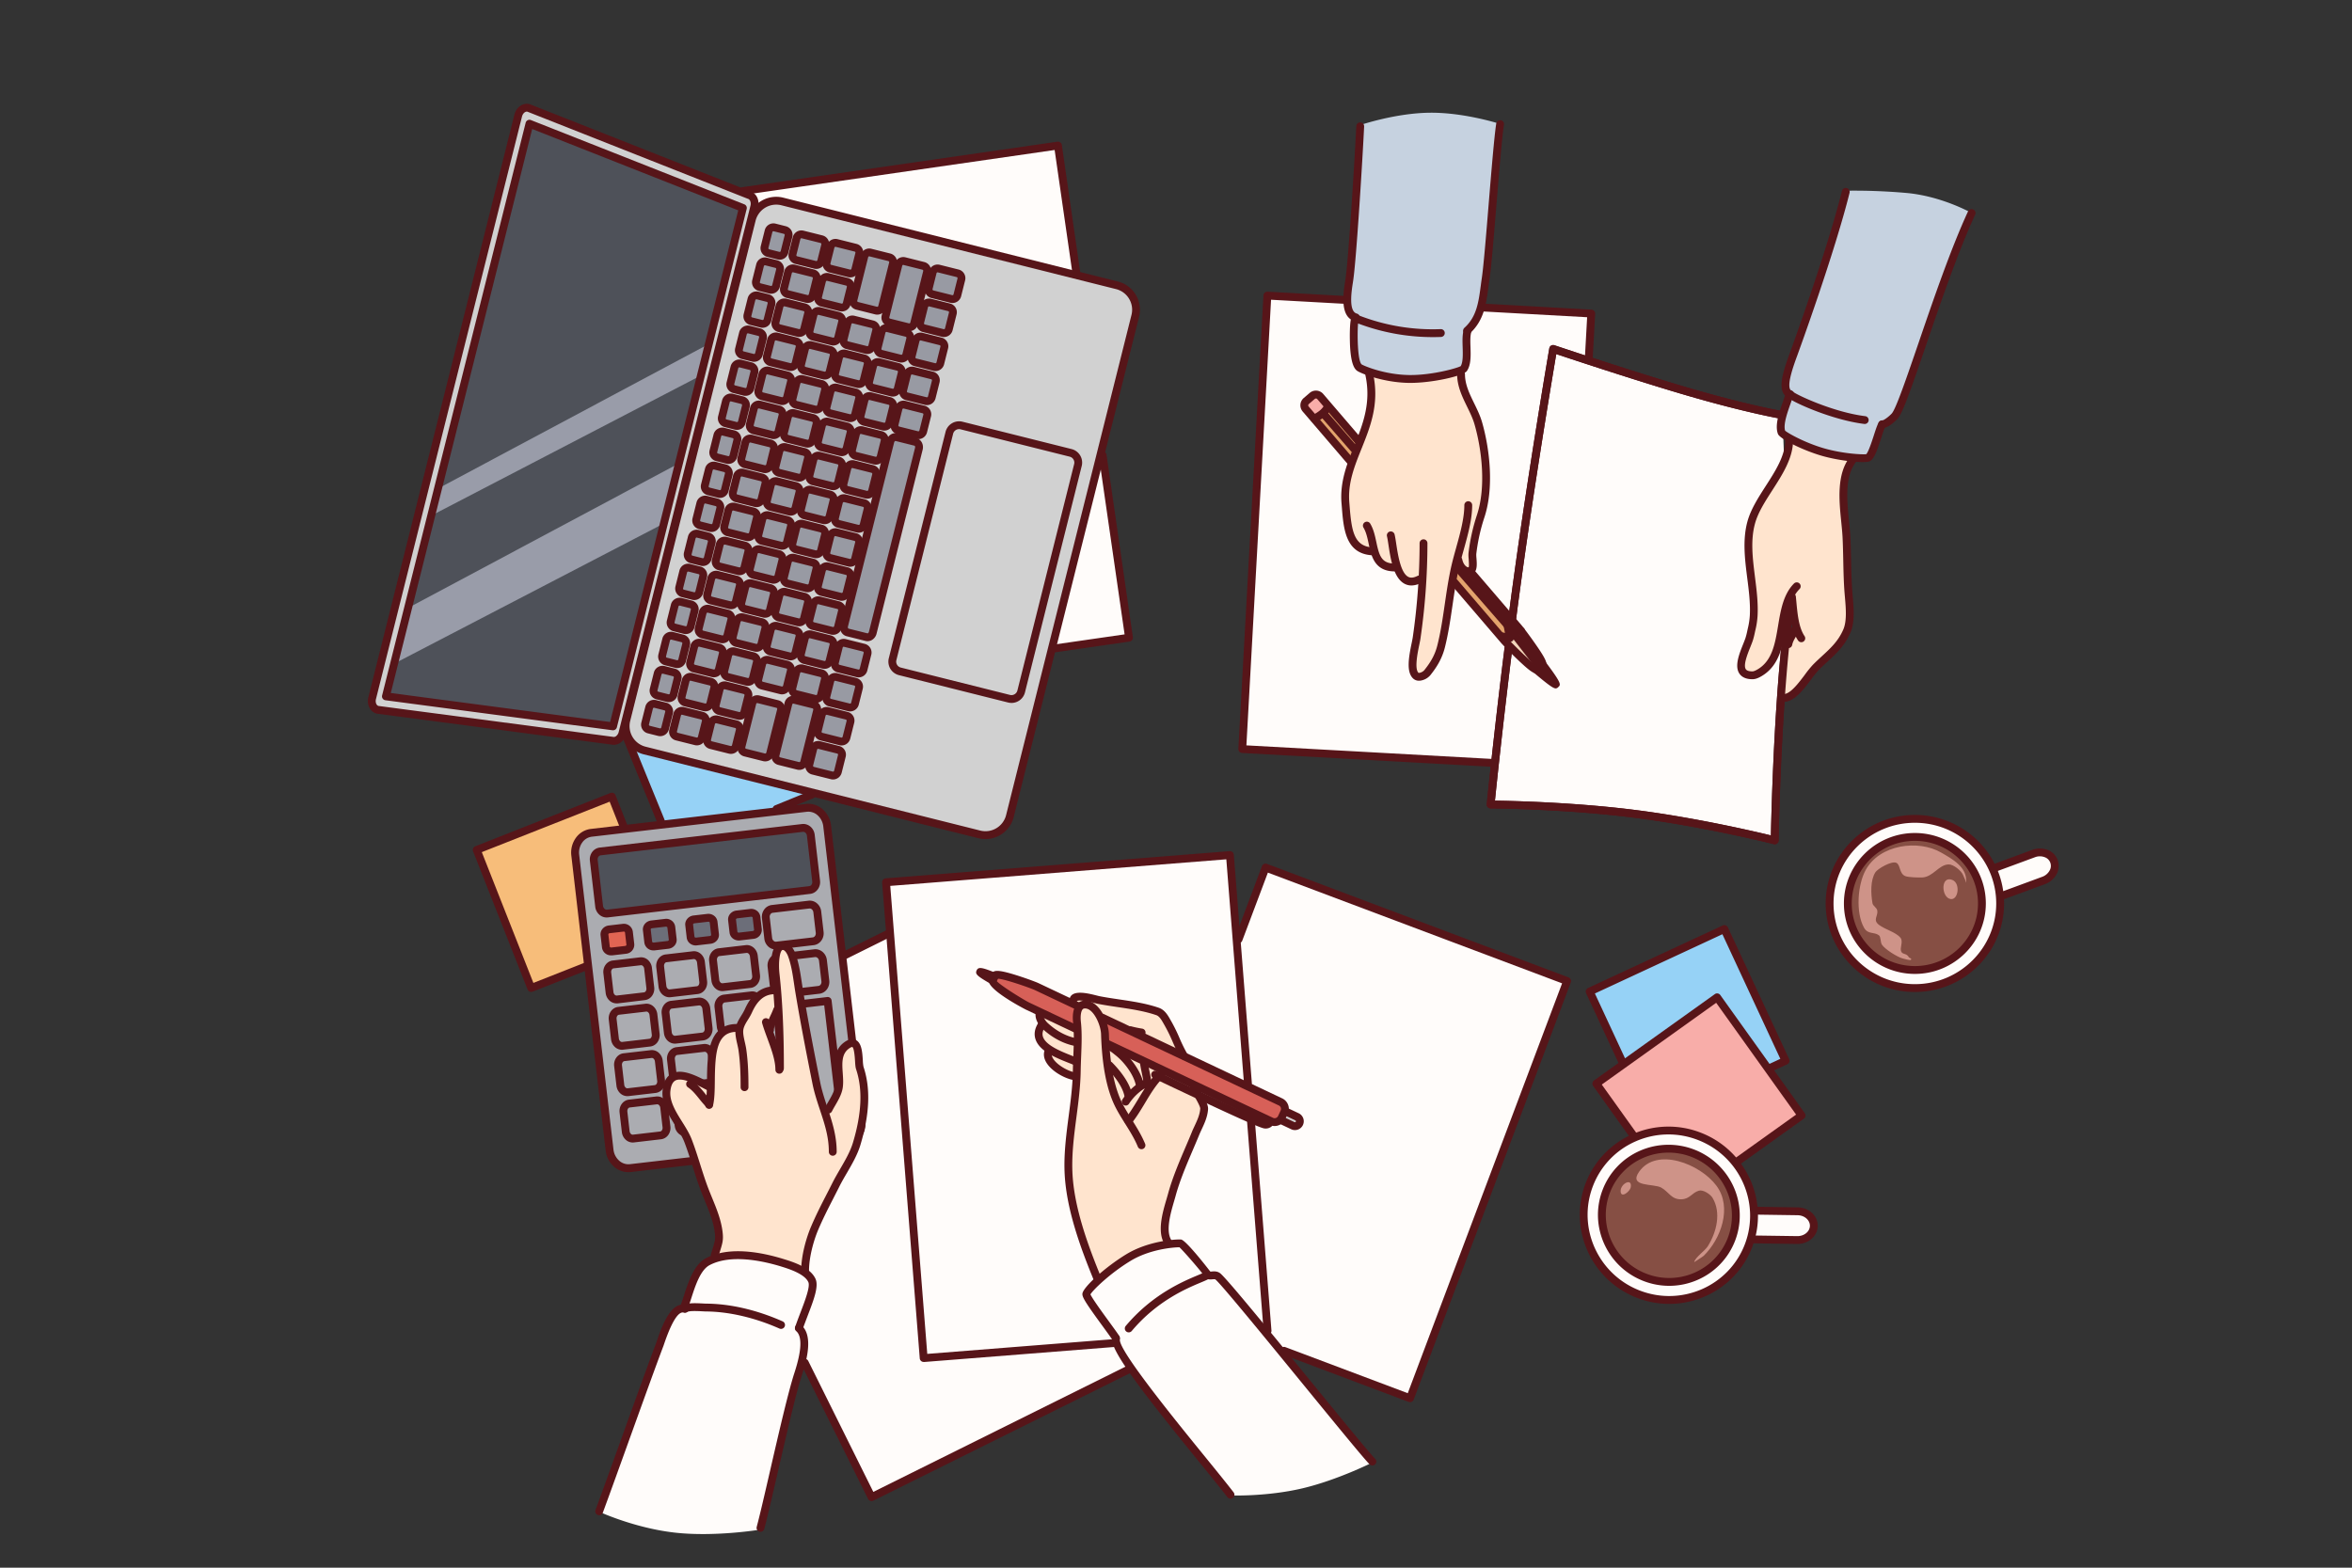 <svg xmlns="http://www.w3.org/2000/svg" viewBox="0 0 2742 1828" id="employees-are-busy-doing-work">
  <rect x="0" y="0" width="2742" height="1828" fill="#333333" stroke="none"/>
  <g>
    <path fill="#fffcfa" fill-rule="evenodd" d="m1320.28 1594.28-304 150.65-81.45-161.32L924 1537.28l58.37-422.42 54.82-27.27-3.83-59.17 400.37-30.81 8.73 99.88 33.87-85.77 350.3 132L1643.07 1630.1l-148.81-54.39ZM1743.26 889.66l-295.07-17.1 29.23-527.76 377.44 20.65L1852 420.53s68.66 23 125.15 38.79S2078 483.87 2078 483.87l8.12 212s-6.05 47.46-10.37 118.16-7 164.63-7 164.63-93.09-21.1-176.06-31.14a1274.28 1274.28 0 0 0-154.6-8.9Z"></path>
    <path fill="#96d2f6" fill-rule="evenodd" d="M771.83,961.42,727.39,852l1.25-10.33s1.45,12.33,4.23,17.5,5.26,10.21,10.6,12.53,204.11,52.78,204.11,52.78L904,945.62Z"></path>
    <path fill="#fffcfa" fill-rule="evenodd" d="m1225.72 757.07 57.84-229.4 32.12 216.26ZM865.67 223.44l367.83-54.33 20.31 150.79L907.5 233.15s-6.1-.49-11.06 1.8-7.3 3-11.29 7a97.44 97.44 0 0 0-7.66 8.93s2.35-11.53 2.18-15.68-1.65-7.51-5.4-8.39A48.07 48.07 0 0 1 865.67 223.44Z"></path>
    <path fill="#f7bd7a" fill-rule="evenodd" d="M684.73,1125.51l-65.05,26.75L555.82,990.77l157.43-61.89L729,965.68l-43.26,6.14s-6.6,1.76-9.75,6.66-6.26,11.42-5.66,16S684.73,1125.51,684.73,1125.51Z"></path>
    <path fill="#f8ada9" fill-rule="evenodd" d="M1905.45,1326.18l-44.74-62.94,141.76-99.6,97.61,137.3-75.79,53.93Z"></path>
    <path fill="#96d2f6" fill-rule="evenodd" d="M1892.09,1240.92l-38.33-85.5,156.52-70.86,70.85,152-19.36,9.79-60.27-82.14Z"></path>
    <path fill="#fffcfa" fill-rule="evenodd" d="M2133,1053.49c0-54.49,44.51-98.66,99.4-98.66s99.39,44.17,99.39,98.66-44.5,98.65-99.39,98.65S2133,1108,2133,1053.49Z"></path>
    <path fill="#864f44" fill-rule="evenodd" d="M2154.24,1053.49c0-42.85,35-77.59,78.16-77.59s78.15,34.74,78.15,77.59-35,77.57-78.15,77.57S2154.24,1096.33,2154.24,1053.49Z"></path>
    <path fill="#fffcfa" fill-rule="evenodd" d="m2323.64 1012.92 47.19-17.64c9.91-3.66 20.54.41 23.73 9.09h0c3.2 8.67-2.24 18.67-12.15 22.32l-50.33 18.3ZM1852.82 1381.38c19.56-50.85 77-76.09 128.19-56.38s76.9 76.91 57.33 127.77-76.95 76.09-128.19 56.38S1833.26 1432.24 1852.82 1381.38Z"></path>
    <path fill="#864f44" fill-rule="evenodd" d="M1872.64,1389c15.39-40,60.51-59.84,100.8-44.33s60.47,60.47,45.09,100.46S1958,1505,1917.72,1489.48,1857.25,1429,1872.64,1389Z"></path>
    <path fill="#fffcfa" fill-rule="evenodd" d="M2045.27,1411.65l50.41.81c10.56.16,19,7.77,18.9,17h0c-.14,9.25-8.8,16.62-19.37,16.47l-53.39-1.32Z"></path>
    <path fill="#ce9388" fill-rule="evenodd" d="M2225.43,1116.27c-2.72-5.07-7.28-3-8.94-6.63-2-4.44,2.7-11.64-.89-16.16-5.16-6.46-18.2-9.77-25-15-7.66-5.86-1-10.21-2-16.6-.63-3.76-5.07-5.25-5.67-8.83-1.79-10.73-2.65-26.54,3.48-36,2.57-4,19.15-13.77,24.57-10.85,4.81,2.59,3,12.57,10.38,15.43,3.69,1.42,15.27,1.69,19.21,1.57,13-.37,19.5-14.92,31.13-15.25,5.63-.17,14.76,7.29,16.8,12.21.85,2,1.84,4,2.65,6.06.36.92.78,3.81.89,2.83,2-17.83-16.56-27.67-28.78-34.79-27-15.73-72.21-9.55-88.42,20.57-9.29,17.27-11.52,49.32-1.82,66.78,4.63,8.32,11.64,4.68,17.47,9,2.31,1.7,1.69,7.88,3.33,10.68,3,5.13,18.06,14.83,24.8,16.46,1.12.27,8.34,2.43,9.25,1.35C2229.11,1117.61,2225.81,1117,2225.43,1116.27Z"></path>
    <path fill="#ce9388" fill-rule="evenodd" d="M2276.07 1026.05c-13-5.18-13.16 17.44-3.9 21.69C2282.56 1052.51 2286.56 1030.25 2276.07 1026.05ZM1910.87 1366.33c-12.68 18.14 16.9 13.54 25.77 18.43s11.91 14.32 23.94 13.66c9.77-.54 11.82-7.66 20.1-10.06 4.84-1.4 13.23 4.15 15.69 8.17 10.61 17.39 4.84 40.31-5.39 56.67-3.36 5.35-14.83 13-15.84 18.51 0 0 9.95-6.29 11.16-7.47 19.6-19.23 33.62-56 14.85-81.5S1931.33 1337.08 1910.87 1366.33ZM1889.36 1388.76c0-8.76 13.87-15.72 11.77-4.31C1900.2 1389.52 1889.37 1398 1889.36 1388.76Z"></path>
    <path fill="#abacb1" fill-rule="evenodd" d="M710.13,1342l-40-344.17,2.78-16,9.36-9.68,261.1-31.39,12.7,6.26,8.16,13.64,30.06,255.81-22.07,107.65-162,28.62-77.15,9.58-15.64-5.21Z"></path>
    <path fill="#e16553" fill-rule="evenodd" d="M732.09,1107.55,710,1110.09l-3.58-3.89-2.1-17.17,3.59-4.93,21.65-2.68,3.88,4.78,1.94,16.42Z"></path>
    <path fill="#4e5159" fill-rule="evenodd" d="M698,1058.57l-5.92-57.2,4.94-8.28L937.8,965.48l6.9,6.7,7.69,57.59-6.9,8.29-239,27.81Z"></path>
    <path fill="#6c6e79" fill-rule="evenodd" d="M755.86 1100.88 753 1082.07l5.26-4.78 20.87-1.43 3.83 5.57 1.76 15.31L779 1102l-17.86 1.6ZM805.59 1095.62l-2.87-18.81L808 1072l20.88-1.44 3.82 5.59 1.75 15.3-5.73 5.26-17.86 1.59ZM855.31 1089.4l-2.86-18.81 5.26-4.78 20.88-1.43 3.82 5.58 1.75 15.3-5.73 5.26-17.86 1.59Z"></path>
    <path fill="#d1d1d1" fill-rule="evenodd" d="M730.23 839.6 876.45 256.21a29.34 29.34 0 0 1 35.63-21.27l390.1 97.77a29.35 29.35 0 0 1 21.38 35.56L1177.34 951.66a29.36 29.36 0 0 1-35.63 21.28l-390.1-97.78A29.34 29.34 0 0 1 730.23 839.6ZM433.86 814.1 604.13 134.75c1.56-6.2 6.93-10.2 12-8.92L873 227.33c5.08 1.28 7.94 7.34 6.38 13.54L725.67 854.79c-1.55 6.2-6.93 10.2-12 8.92L440.25 827.64C435.17 826.37 432.31 820.31 433.86 814.1Z"></path>
    <path fill="#4e5159" fill-rule="evenodd" d="M449.91,811.93,617.25,144.26,866.07,242.5,714.73,847Z"></path>
    <path fill="#989aa3" fill-rule="evenodd" d="M984.13 729.45 1037.9 514.9c.9-3.62 4.18-5.92 7.31-5.13l22 5.51c3.13.79 4.94 4.36 4 8L1017.46 737.8c-.91 3.63-4.18 5.93-7.32 5.14l-22-5.51C985 736.64 983.22 733.07 984.13 729.45ZM973.33 772.51 978 754a5.85 5.85 0 0 1 7.09-4.25l22 5.51a5.86 5.86 0 0 1 4.25 7.1l-4.65 18.53a5.84 5.84 0 0 1-7.08 4.25l-22-5.51A5.85 5.85 0 0 1 973.33 772.51ZM963.39 812.19 968 793.65a5.84 5.84 0 0 1 7.09-4.24l22 5.51a5.85 5.85 0 0 1 4.25 7.09l-4.65 18.54a5.83 5.83 0 0 1-7.09 4.24l-22-5.51A5.83 5.83 0 0 1 963.39 812.19ZM953.44 851.87l4.65-18.53a5.84 5.84 0 0 1 7.09-4.25l22 5.51a5.85 5.85 0 0 1 4.25 7.09l-4.65 18.54a5.84 5.84 0 0 1-7.08 4.25l-22-5.52A5.85 5.85 0 0 1 953.44 851.87ZM943.5 891.56 948.14 873a5.83 5.83 0 0 1 7.09-4.24l22 5.51a5.84 5.84 0 0 1 4.25 7.08l-4.65 18.54a5.84 5.84 0 0 1-7.09 4.25l-22-5.51A5.84 5.84 0 0 1 943.5 891.56ZM904.12 880.38l15.06-60.1a5.86 5.86 0 0 1 7.1-4.25l22 5.51a5.86 5.86 0 0 1 4.25 7.1l-15.07 60.09a5.83 5.83 0 0 1-7.08 4.25l-22-5.51A5.84 5.84 0 0 1 904.12 880.38ZM933.65 762.56 938.29 744a5.84 5.84 0 0 1 7.1-4.24l22 5.51a5.85 5.85 0 0 1 4.25 7.09L967 770.92a5.85 5.85 0 0 1-7.1 4.24l-22-5.51A5.84 5.84 0 0 1 933.65 762.56ZM923.7 802.24l4.65-18.53a5.85 5.85 0 0 1 7.09-4.25l22 5.52a5.83 5.83 0 0 1 4.25 7.08L957 810.6a5.85 5.85 0 0 1-7.09 4.25l-22-5.51A5.86 5.86 0 0 1 923.7 802.24ZM953.54 683.19l4.65-18.53a5.84 5.84 0 0 1 7.09-4.25l22 5.51a5.85 5.85 0 0 1 4.25 7.09l-4.65 18.54a5.84 5.84 0 0 1-7.08 4.25l-22-5.52A5.84 5.84 0 0 1 953.54 683.19ZM943.6 722.88l4.64-18.54a5.85 5.85 0 0 1 7.09-4.25l22 5.51a5.86 5.86 0 0 1 4.25 7.1l-4.65 18.53a5.85 5.85 0 0 1-7.09 4.25l-22-5.51A5.83 5.83 0 0 1 943.6 722.88ZM973.43 603.82l4.65-18.53a5.85 5.85 0 0 1 7.09-4.25l22 5.52a5.84 5.84 0 0 1 4.25 7.08l-4.64 18.54a5.85 5.85 0 0 1-7.09 4.25l-22-5.51A5.86 5.86 0 0 1 973.43 603.82ZM963.49 643.51 968.13 625a5.84 5.84 0 0 1 7.09-4.24l22 5.51a5.85 5.85 0 0 1 4.25 7.09l-4.65 18.54a5.83 5.83 0 0 1-7.09 4.24l-22-5.51A5.83 5.83 0 0 1 963.49 643.51ZM864.44 870.45l12.72-50.75a5.85 5.85 0 0 1 7.09-4.25l22 5.51a5.85 5.85 0 0 1 4.25 7.09L897.77 878.8a5.85 5.85 0 0 1-7.09 4.25l-22-5.51A5.84 5.84 0 0 1 864.44 870.45ZM884 792.3l4.64-18.54a5.86 5.86 0 0 1 7.1-4.25l22 5.52a5.84 5.84 0 0 1 4.25 7.09l-4.65 18.53a5.84 5.84 0 0 1-7.09 4.25l-22-5.51A5.85 5.85 0 0 1 884 792.3ZM824.44 861.72l4.65-18.54a5.83 5.83 0 0 1 7.09-4.24l22 5.51a5.84 5.84 0 0 1 4.25 7.09l-4.65 18.54a5.82 5.82 0 0 1-7.08 4.24l-22-5.51A5.85 5.85 0 0 1 824.44 861.72ZM834.39 822 839 803.5a5.86 5.86 0 0 1 7.1-4.25l22 5.51a5.86 5.86 0 0 1 4.25 7.1l-4.65 18.53a5.85 5.85 0 0 1-7.09 4.25l-22-5.51A5.85 5.85 0 0 1 834.39 822ZM784.76 851.77l4.64-18.53a5.86 5.86 0 0 1 7.1-4.25l22 5.51a5.85 5.85 0 0 1 4.25 7.09l-4.65 18.54a5.84 5.84 0 0 1-7.09 4.25l-22-5.51A5.86 5.86 0 0 1 784.76 851.77ZM794.7 812.09l4.65-18.54a5.84 5.84 0 0 1 7.09-4.24l22 5.51a5.85 5.85 0 0 1 4.25 7.09L828 820.45a5.84 5.84 0 0 1-7.09 4.24l-22-5.51A5.85 5.85 0 0 1 794.7 812.09ZM752.13 843.6l4.65-18.54a5.85 5.85 0 0 1 7.09-4.25l11.87 3a5.85 5.85 0 0 1 4.25 7.09l-4.65 18.54a5.84 5.84 0 0 1-7.09 4.24l-11.87-3A5.85 5.85 0 0 1 752.13 843.6ZM1057.55 436.5 1052.9 455a5.85 5.85 0 0 0 4.25 7.09l22 5.51a5.84 5.84 0 0 0 7.08-4.25l4.65-18.54a5.85 5.85 0 0 0-4.25-7.09l-22-5.51A5.85 5.85 0 0 0 1057.55 436.5ZM1067.49 396.82l-4.64 18.53a5.83 5.83 0 0 0 4.25 7.09l22 5.52a5.85 5.85 0 0 0 7.09-4.25l4.65-18.54a5.85 5.85 0 0 0-4.25-7.09l-22-5.51A5.85 5.85 0 0 0 1067.49 396.82ZM1077.44 357.13l-4.65 18.54a5.85 5.85 0 0 0 4.25 7.09l22 5.51a5.84 5.84 0 0 0 7.09-4.25l4.65-18.53a5.85 5.85 0 0 0-4.26-7.09l-22-5.51A5.83 5.83 0 0 0 1077.44 357.13ZM1087.39 317.45 1082.74 336a5.85 5.85 0 0 0 4.25 7.09l22 5.51a5.85 5.85 0 0 0 7.09-4.25l4.65-18.54a5.85 5.85 0 0 0-4.25-7.09l-22-5.51A5.84 5.84 0 0 0 1087.39 317.45ZM1047.39 308.74l-15.06 60.1a5.84 5.84 0 0 0 4.25 7.08l22 5.52a5.85 5.85 0 0 0 7.09-4.25l15.07-60.1a5.85 5.85 0 0 0-4.25-7.09l-22-5.51A5.84 5.84 0 0 0 1047.39 308.74ZM1017.86 426.55l-4.64 18.54a5.84 5.84 0 0 0 4.25 7.09l22 5.51a5.83 5.83 0 0 0 7.09-4.24l4.65-18.54a5.85 5.85 0 0 0-4.25-7.09l-22-5.51A5.84 5.84 0 0 0 1017.86 426.55ZM1027.81 386.87l-4.65 18.54a5.85 5.85 0 0 0 4.25 7.09l22 5.51a5.85 5.85 0 0 0 7.09-4.25l4.65-18.54a5.84 5.84 0 0 0-4.25-7.08l-22-5.52A5.85 5.85 0 0 0 1027.81 386.87ZM998 505.92l-4.64 18.54a5.84 5.84 0 0 0 4.24 7.09l22 5.51a5.85 5.85 0 0 0 7.09-4.25l4.64-18.53a5.83 5.83 0 0 0-4.24-7.09l-22-5.52A5.85 5.85 0 0 0 998 505.92ZM1007.92 466.24l-4.65 18.54a5.84 5.84 0 0 0 4.25 7.08l22 5.52a5.84 5.84 0 0 0 7.08-4.25l4.65-18.54a5.85 5.85 0 0 0-4.25-7.09L1015 462A5.83 5.83 0 0 0 1007.92 466.24ZM988 545.61l-4.65 18.53a5.84 5.84 0 0 0 4.25 7.09l22 5.52a5.85 5.85 0 0 0 7.09-4.25l4.65-18.54a5.84 5.84 0 0 0-4.25-7.09l-22-5.51A5.83 5.83 0 0 0 988 545.61ZM1007.72 298.78 995 349.53a5.85 5.85 0 0 0 4.25 7.09l22 5.51a5.84 5.84 0 0 0 7.09-4.25l12.72-50.75a5.85 5.85 0 0 0-4.25-7.09l-22-5.51A5.84 5.84 0 0 0 1007.72 298.78ZM988.13 376.92l-4.65 18.54a5.85 5.85 0 0 0 4.25 7.09l22 5.51a5.83 5.83 0 0 0 7.09-4.24l4.65-18.54a5.84 5.84 0 0 0-4.25-7.09l-22-5.51A5.82 5.82 0 0 0 988.13 376.92ZM968.33 287.61l-4.64 18.54a5.85 5.85 0 0 0 4.25 7.09l22 5.51A5.84 5.84 0 0 0 997 314.5l4.65-18.53a5.85 5.85 0 0 0-4.25-7.09l-22-5.52A5.85 5.85 0 0 0 968.33 287.61ZM958.39 327.29l-4.65 18.54a5.85 5.85 0 0 0 4.25 7.09l22 5.51a5.84 5.84 0 0 0 7.09-4.24l4.64-18.54a5.84 5.84 0 0 0-4.25-7.09l-22-5.51A5.83 5.83 0 0 0 958.39 327.29ZM928.65 277.67 924 296.2a5.85 5.85 0 0 0 4.25 7.09l22 5.52a5.85 5.85 0 0 0 7.09-4.25L962 286a5.84 5.84 0 0 0-4.25-7.09l-22-5.51A5.83 5.83 0 0 0 928.65 277.67ZM918.7 317.35l-4.64 18.54A5.84 5.84 0 0 0 918.3 343l22 5.51a5.85 5.85 0 0 0 7.09-4.25L952 325.7a5.85 5.85 0 0 0-4.25-7.09l-22-5.51A5.86 5.86 0 0 0 918.7 317.35ZM896 269.49 891.37 288a5.85 5.85 0 0 0 4.25 7.09l11.88 3a5.83 5.83 0 0 0 7.08-4.25l4.65-18.54a5.84 5.84 0 0 0-4.25-7.08l-11.87-3A5.85 5.85 0 0 0 896 269.49ZM1047.6 476.19 1043 494.72a5.83 5.83 0 0 0 4.24 7.09l22 5.52a5.85 5.85 0 0 0 7.09-4.26l4.64-18.53a5.83 5.83 0 0 0-4.24-7.09l-22-5.51A5.85 5.85 0 0 0 1047.6 476.19ZM894 752.62l4.64-18.54a5.85 5.85 0 0 1 7.09-4.25l22 5.52a5.84 5.84 0 0 1 4.25 7.08L927.3 761a5.85 5.85 0 0 1-7.09 4.25l-22-5.51A5.84 5.84 0 0 1 894 752.62ZM913.86 673.25l4.64-18.54a5.85 5.85 0 0 1 7.09-4.25l22 5.52a5.82 5.82 0 0 1 4.24 7.08l-4.64 18.54a5.84 5.84 0 0 1-7.09 4.25l-22-5.51A5.83 5.83 0 0 1 913.86 673.25ZM903.91 712.93l4.65-18.54a5.82 5.82 0 0 1 7.08-4.24l22 5.51a5.84 5.84 0 0 1 4.25 7.09l-4.65 18.54a5.82 5.82 0 0 1-7.08 4.24l-22-5.51A5.85 5.85 0 0 1 903.91 712.93ZM933.75 593.88l4.64-18.54a5.86 5.86 0 0 1 7.1-4.25l22 5.52a5.84 5.84 0 0 1 4.25 7.09l-4.64 18.53a5.86 5.86 0 0 1-7.1 4.25L938 601A5.84 5.84 0 0 1 933.75 593.88ZM923.8 633.57 928.45 615a5.84 5.84 0 0 1 7.09-4.25l22 5.51a5.85 5.85 0 0 1 4.25 7.09l-4.64 18.54a5.85 5.85 0 0 1-7.09 4.25l-22-5.52A5.84 5.84 0 0 1 923.8 633.57ZM978.18 416.61l-4.65 18.54a5.84 5.84 0 0 0 4.25 7.08l22 5.52a5.85 5.85 0 0 0 7.09-4.25l4.64-18.54a5.85 5.85 0 0 0-4.24-7.09l-22-5.51A5.84 5.84 0 0 0 978.18 416.61ZM958.29 496l-4.65 18.53a5.85 5.85 0 0 0 4.25 7.09l22 5.52a5.84 5.84 0 0 0 7.08-4.25l4.65-18.54a5.84 5.84 0 0 0-4.25-7.09l-22-5.51A5.84 5.84 0 0 0 958.29 496ZM968.23 456.29l-4.64 18.54a5.85 5.85 0 0 0 4.24 7.09l22 5.51a5.83 5.83 0 0 0 7.09-4.25l4.65-18.53a5.84 5.84 0 0 0-4.25-7.09l-22-5.52A5.85 5.85 0 0 0 968.23 456.29ZM948.34 535.66l-4.64 18.53a5.84 5.84 0 0 0 4.25 7.1l22 5.51a5.85 5.85 0 0 0 7.09-4.25L981.68 544a5.85 5.85 0 0 0-4.25-7.09l-22-5.51A5.85 5.85 0 0 0 948.34 535.66ZM844.33 782.35 849 763.82a5.85 5.85 0 0 1 7.09-4.25l22 5.51a5.85 5.85 0 0 1 4.25 7.09l-4.65 18.54a5.85 5.85 0 0 1-7.09 4.25l-22-5.51A5.86 5.86 0 0 1 844.33 782.35ZM948.44 367l-4.64 18.54A5.82 5.82 0 0 0 948 392.6l22 5.52a5.85 5.85 0 0 0 7.09-4.25l4.64-18.54a5.84 5.84 0 0 0-4.24-7.09l-22-5.51A5.85 5.85 0 0 0 948.44 367ZM854.28 742.67l4.65-18.53a5.84 5.84 0 0 1 7.09-4.26l22 5.52a5.83 5.83 0 0 1 4.25 7.09L887.61 751a5.84 5.84 0 0 1-7.09 4.25l-22-5.51A5.85 5.85 0 0 1 854.28 742.67ZM874.17 663.3l4.65-18.54a5.84 5.84 0 0 1 7.09-4.24l22 5.51a5.85 5.85 0 0 1 4.25 7.09l-4.64 18.54a5.83 5.83 0 0 1-7.09 4.24l-22-5.51A5.85 5.85 0 0 1 874.17 663.3ZM864.23 703l4.64-18.54A5.85 5.85 0 0 1 876 680.2l22 5.51a5.84 5.84 0 0 1 4.24 7.09l-4.64 18.54a5.85 5.85 0 0 1-7.09 4.25l-22-5.51A5.84 5.84 0 0 1 864.23 703ZM894.07 583.94l4.64-18.55a5.85 5.85 0 0 1 7.09-4.24l22 5.51a5.85 5.85 0 0 1 4.25 7.09l-4.65 18.54a5.85 5.85 0 0 1-7.09 4.25l-22-5.52A5.82 5.82 0 0 1 894.07 583.94ZM884.12 623.62l4.64-18.54a5.86 5.86 0 0 1 7.1-4.25l22 5.52a5.84 5.84 0 0 1 4.25 7.09L917.45 632a5.84 5.84 0 0 1-7.09 4.25l-22-5.51A5.85 5.85 0 0 1 884.12 623.62ZM938.49 406.66l-4.64 18.54a5.85 5.85 0 0 0 4.25 7.09l22 5.51a5.83 5.83 0 0 0 7.09-4.25L971.83 415a5.84 5.84 0 0 0-4.25-7.09l-22-5.52A5.86 5.86 0 0 0 938.49 406.66ZM918.6 486 914 504.57a5.84 5.84 0 0 0 4.24 7.09l22 5.51a5.85 5.85 0 0 0 7.09-4.25l4.64-18.54a5.84 5.84 0 0 0-4.24-7.09l-22-5.51A5.85 5.85 0 0 0 918.6 486ZM928.55 446.35l-4.65 18.53a5.85 5.85 0 0 0 4.25 7.09l22 5.52a5.85 5.85 0 0 0 7.09-4.25l4.64-18.54a5.85 5.85 0 0 0-4.25-7.09l-22-5.51A5.83 5.83 0 0 0 928.55 446.35ZM908.66 525.71 904 544.25a5.85 5.85 0 0 0 4.25 7.09l22 5.51a5.83 5.83 0 0 0 7.08-4.25L942 534.07a5.83 5.83 0 0 0-4.25-7.09l-22-5.52A5.84 5.84 0 0 0 908.66 525.71ZM804.65 772.41l4.65-18.54a5.84 5.84 0 0 1 7.09-4.25l22 5.51a5.85 5.85 0 0 1 4.24 7.1L838 780.76a5.86 5.86 0 0 1-7.1 4.25l-22-5.51A5.85 5.85 0 0 1 804.65 772.41ZM908.76 357l-4.65 18.54a5.85 5.85 0 0 0 4.25 7.09l22 5.51a5.82 5.82 0 0 0 7.08-4.25l4.65-18.53a5.84 5.84 0 0 0-4.25-7.09l-22-5.52A5.85 5.85 0 0 0 908.76 357ZM814.6 732.72l4.65-18.53a5.82 5.82 0 0 1 7.08-4.25l22 5.51a5.85 5.85 0 0 1 4.25 7.09l-4.65 18.54a5.85 5.85 0 0 1-7.09 4.25l-22-5.52A5.83 5.83 0 0 1 814.6 732.72ZM834.49 653.35l4.65-18.53a5.85 5.85 0 0 1 7.09-4.25l22 5.51a5.85 5.85 0 0 1 4.25 7.09l-4.65 18.54a5.85 5.85 0 0 1-7.09 4.25l-22-5.51A5.86 5.86 0 0 1 834.49 653.35ZM824.54 693l4.65-18.54a5.86 5.86 0 0 1 7.09-4.25l22 5.52a5.84 5.84 0 0 1 4.25 7.09l-4.64 18.53a5.85 5.85 0 0 1-7.09 4.26l-22-5.52A5.85 5.85 0 0 1 824.54 693ZM854.38 574 859 555.45a5.84 5.84 0 0 1 7.09-4.25l22 5.52a5.83 5.83 0 0 1 4.25 7.09l-4.65 18.53a5.84 5.84 0 0 1-7.09 4.25l-22-5.51A5.85 5.85 0 0 1 854.38 574ZM844.43 613.67l4.65-18.53a5.83 5.83 0 0 1 7.09-4.25l22 5.51a5.85 5.85 0 0 1 4.25 7.09L877.77 622a5.85 5.85 0 0 1-7.09 4.25l-22-5.52A5.85 5.85 0 0 1 844.43 613.67ZM898.81 396.72l-4.64 18.53a5.83 5.83 0 0 0 4.25 7.09l22 5.52a5.85 5.85 0 0 0 7.09-4.25l4.65-18.54A5.85 5.85 0 0 0 927.9 398l-22-5.51A5.84 5.84 0 0 0 898.81 396.72ZM878.92 476.08l-4.65 18.54a5.85 5.85 0 0 0 4.25 7.09l22 5.52a5.86 5.86 0 0 0 7.09-4.26l4.64-18.53a5.84 5.84 0 0 0-4.25-7.09l-22-5.52A5.85 5.85 0 0 0 878.92 476.08ZM888.87 436.4l-4.65 18.54a5.85 5.85 0 0 0 4.25 7.09l22 5.51a5.85 5.85 0 0 0 7.09-4.25l4.65-18.54a5.85 5.85 0 0 0-4.25-7.09l-22-5.51A5.84 5.84 0 0 0 888.87 436.4ZM869 515.77l-4.64 18.54a5.82 5.82 0 0 0 4.24 7.08l22 5.51a5.83 5.83 0 0 0 7.09-4.24l4.65-18.54a5.85 5.85 0 0 0-4.25-7.09l-22-5.51A5.84 5.84 0 0 0 869 515.77ZM762.07 803.91l4.65-18.53a5.85 5.85 0 0 1 7.09-4.25l11.87 3a5.85 5.85 0 0 1 4.25 7.09l-4.64 18.54A5.85 5.85 0 0 1 778.2 814l-11.87-3A5.86 5.86 0 0 1 762.07 803.91ZM772 764.23l4.65-18.54a5.83 5.83 0 0 1 7.09-4.24l11.87 3a5.85 5.85 0 0 1 4.25 7.09L795.24 770a5.86 5.86 0 0 1-7.1 4.26l-11.87-3A5.85 5.85 0 0 1 772 764.23ZM782 724.55 786.62 706a5.83 5.83 0 0 1 7.08-4.25l11.88 3a5.86 5.86 0 0 1 4.25 7.1l-4.65 18.53a5.85 5.85 0 0 1-7.09 4.25l-11.87-3A5.85 5.85 0 0 1 782 724.55ZM791.92 684.86l4.64-18.53a5.84 5.84 0 0 1 7.09-4.25l11.87 3a5.83 5.83 0 0 1 4.25 7.09l-4.65 18.54a5.84 5.84 0 0 1-7.08 4.25l-11.88-3A5.83 5.83 0 0 1 791.92 684.86ZM801.86 645.18l4.65-18.54a5.85 5.85 0 0 1 7.09-4.25l11.87 3a5.85 5.85 0 0 1 4.25 7.09L825.07 651a5.83 5.83 0 0 1-7.09 4.24l-11.87-3A5.85 5.85 0 0 1 801.86 645.18ZM811.81 605.49 816.45 587a5.85 5.85 0 0 1 7.09-4.25l11.87 3a5.83 5.83 0 0 1 4.25 7.08L835 611.31a5.85 5.85 0 0 1-7.09 4.25l-11.87-3A5.85 5.85 0 0 1 811.81 605.49ZM821.75 565.81l4.65-18.53a5.83 5.83 0 0 1 7.09-4.25l11.87 3a5.85 5.85 0 0 1 4.25 7.09L845 571.63a5.85 5.85 0 0 1-7.09 4.25l-11.87-3A5.85 5.85 0 0 1 821.75 565.81ZM831.7 526.13l4.65-18.54a5.84 5.84 0 0 1 7.09-4.25l11.87 3a5.86 5.86 0 0 1 4.25 7.1l-4.65 18.53a5.85 5.85 0 0 1-7.09 4.25l-11.87-3A5.85 5.85 0 0 1 831.7 526.13ZM841.64 486.44l4.65-18.54a5.84 5.84 0 0 1 7.09-4.24l11.87 3a5.85 5.85 0 0 1 4.25 7.09l-4.65 18.54a5.84 5.84 0 0 1-7.08 4.25l-11.88-3A5.85 5.85 0 0 1 841.64 486.44ZM851.59 446.76l4.64-18.54a5.86 5.86 0 0 1 7.1-4.25l11.87 3a5.85 5.85 0 0 1 4.25 7.09l-4.65 18.54a5.85 5.85 0 0 1-7.09 4.25l-11.87-3A5.85 5.85 0 0 1 851.59 446.76ZM861.54 407.08l4.64-18.54a5.85 5.85 0 0 1 7.09-4.25l11.88 3a5.85 5.85 0 0 1 4.25 7.09l-4.65 18.53a5.85 5.85 0 0 1-7.09 4.25l-11.87-3A5.83 5.83 0 0 1 861.54 407.08ZM871.48 367.39l4.65-18.54a5.83 5.83 0 0 1 7.09-4.24l11.87 3a5.85 5.85 0 0 1 4.25 7.09l-4.65 18.54a5.85 5.85 0 0 1-7.09 4.25l-11.87-3A5.85 5.85 0 0 1 871.48 367.39ZM881.43 327.71l4.65-18.54a5.84 5.84 0 0 1 7.08-4.25l11.88 3a5.83 5.83 0 0 1 4.24 7.09l-4.64 18.54a5.84 5.84 0 0 1-7.09 4.24l-11.87-3A5.85 5.85 0 0 1 881.43 327.71Z"></path>
    <path fill="#d1d1d1" fill-rule="evenodd" d="M1040.58,768.64l66.16-264a11.7,11.7,0,0,1,14.18-8.5l127.27,31.9a11.69,11.69,0,0,1,8.5,14.18l-66.16,264a11.69,11.69,0,0,1-14.18,8.49l-127.27-31.9A11.68,11.68,0,0,1,1040.58,768.64Z"></path>
    <path fill="#999ca9" fill-rule="evenodd" d="M460.33 773.41 773.21 610.79l18.17-70.42-316 168.72ZM502.45 601.42 815.33 438.8l11-37.68-316 168.72Z"></path>
  </g>
  <g>
    <path fill="#571519" d="M1763.09 725.07a4 4 0 0 1-.6 0 4.58 4.58 0 0 1-3.94-5.12c1.87-14.39 3.81-29 5.83-43.64 18-131.35 41.59-268.78 41.83-270.16a4.56 4.56 0 0 1 6-3.55c.94.31 95.25 32 160.6 50.91C2037.9 472.32 2075.9 479 2076.28 479a4.57 4.57 0 0 1-1.56 9c-.38-.06-38.82-6.78-104.5-25.79-56.8-16.44-135.36-42.48-155.9-49.33-4.48 26.41-24.87 147.91-40.89 264.59-2 14.63-4 29.22-5.82 43.58A4.57 4.57 0 0 1 1763.09 725.07ZM2069.06 984.45a4.77 4.77 0 0 1-1.12-.14c-.81-.21-81.77-20.61-163.34-30.9s-166-10.77-166.8-10.77a4.57 4.57 0 0 1-4.53-5c.08-.81 8.31-82.64 20.7-181.78A4.57 4.57 0 1 1 1763 757c-10.64 85.1-18.2 157.41-20.17 176.59 19.47.27 92.2 1.87 162.87 10.79 69.77 8.8 139.07 24.95 158.86 29.74.64-31.36 4.45-183.77 19.24-276.86a4.57 4.57 0 0 1 9 1.44c-16.37 103-19.21 279.52-19.24 281.28a4.59 4.59 0 0 1-4.57 4.51Z"></path>
    <path fill="#571519" d="M1852.27 421.93H1852a4.57 4.57 0 0 1-4.31-4.82l2.62-47.21L1729 363.18a4.57 4.57 0 0 1-4.31-4.81 4.48 4.48 0 0 1 4.82-4.32l125.86 7a4.58 4.58 0 0 1 4.31 4.82l-2.87 51.77A4.58 4.58 0 0 1 1852.27 421.93ZM1740.1 894.15h-.26L1448 878a4.56 4.56 0 0 1-4.3-4.81l29.25-528.75a4.61 4.61 0 0 1 1.51-3.15 4.66 4.66 0 0 1 3.31-1.16l88.76 4.92a4.56 4.56 0 0 1 4.31 4.81 4.51 4.51 0 0 1-4.81 4.31l-84.21-4.66-28.75 519.62L1740.35 885a4.57 4.57 0 0 1-.25 9.13ZM1477.72 1556.41a4.57 4.57 0 0 1-4.55-4.21l-20-253.07a4.57 4.57 0 0 1 9.11-.72l20 253.07a4.57 4.57 0 0 1-4.19 4.92ZM1076.83 1588.11a4.58 4.58 0 0 1-4.56-4.21l-43.86-554.82a4.62 4.62 0 0 1 1.08-3.32 4.57 4.57 0 0 1 3.12-1.59l400.89-31.69a4.52 4.52 0 0 1 4.92 4.19l21 266.19a4.57 4.57 0 1 1-9.12.72L1429.67 1002l-391.79 31 43.14 545.7 217-17.16a4.57 4.57 0 0 1 .71 9.12l-221.52 17.51Z"></path>
    <path fill="#571519" d="M1643.88 1635a4.55 4.55 0 0 1-1.62-.3l-147-55.34a4.57 4.57 0 0 1 3.23-8.55l142.71 53.73 179.92-477.92-343-129.11-29.93 79.5a4.57 4.57 0 0 1-8.55-3.22l31.54-83.78a4.57 4.57 0 0 1 5.89-2.67l351.51 132.34a4.54 4.54 0 0 1 2.67 5.88l-183.14 486.48a4.53 4.53 0 0 1-2.39 2.55A4.58 4.58 0 0 1 1643.88 1635ZM2026.28 1358.25a4.58 4.58 0 0 1-2.67-8.29l70.33-50.28-93.18-130.35-133.37 95.33 39.84 55.71a4.57 4.57 0 0 1-7.44 5.32l-42.49-59.43a4.55 4.55 0 0 1-.79-3.41 4.6 4.6 0 0 1 1.85-3l140.81-100.65a4.57 4.57 0 0 1 6.37 1.06l98.5 137.79a4.58 4.58 0 0 1-1.06 6.38l-74 52.93A4.53 4.53 0 0 1 2026.28 1358.25Z"></path>
    <path fill="#571519" d="M2064.31 1249.49a4.57 4.57 0 0 1-1.93-8.72l13.15-6.11L2008 1089.35l-148.66 69.1 36.29 78.09a4.57 4.57 0 0 1-8.29 3.85l-38.22-82.23a4.58 4.58 0 0 1 2.22-6.07l157-72.95a4.59 4.59 0 0 1 3.49-.15 4.54 4.54 0 0 1 2.58 2.36l71.4 153.6a4.6 4.6 0 0 1-2.22 6.08l-17.3 8A4.4 4.4 0 0 1 2064.31 1249.49ZM1229.22 760.71a4.57 4.57 0 0 1-.64-9.09l82.49-11.91-30-207.69a4.57 4.57 0 1 1 9-1.31l30.64 212.21a4.52 4.52 0 0 1-.86 3.39 4.6 4.6 0 0 1-3 1.79l-87 12.56A4.89 4.89 0 0 1 1229.22 760.71ZM1254.83 322.82a4.58 4.58 0 0 1-4.52-3.92l-20.79-144-362.7 52.37a4.57 4.57 0 0 1-1.31-9.05l367.23-53a4.59 4.59 0 0 1 5.18 3.87l21.44 148.48a4.57 4.57 0 0 1-3.87 5.18A4.89 4.89 0 0 1 1254.83 322.82ZM905.34 947.86a4.57 4.57 0 0 1-1.73-8.8l41.2-16.8a4.57 4.57 0 1 1 3.45 8.46l-41.2 16.81A4.49 4.49 0 0 1 905.34 947.86ZM770.39 961.83a4.56 4.56 0 0 1-4.23-2.84L724.73 857.44a4.57 4.57 0 1 1 8.46-3.45l41.43 101.55a4.57 4.57 0 0 1-2.5 6A4.44 4.44 0 0 1 770.39 961.83ZM985.1 1118.35a4.57 4.57 0 0 1-2-8.66l49.79-24.74a4.57 4.57 0 1 1 4.07 8.18l-49.8 24.74A4.45 4.45 0 0 1 985.1 1118.35ZM1016.09 1750.33a4.57 4.57 0 0 1-4.1-2.54L934.05 1590.9a4.57 4.57 0 0 1 8.18-4.07l75.91 152.8 295.46-146.78a4.57 4.57 0 1 1 4.07 8.18l-299.55 148.82A4.48 4.48 0 0 1 1016.09 1750.33ZM2232.4 1156.71c-57.33 0-104-46.31-104-103.22s46.64-103.23 104-103.23 104 46.31 104 103.23S2289.72 1156.71 2232.4 1156.71Zm0-197.31c-52.29 0-94.83 42.21-94.83 94.09s42.54 94.08 94.83 94.08 94.82-42.21 94.82-94.08S2284.68 959.4 2232.4 959.4Z"></path>
    <path fill="#571519" d="M2232.4 1135.63c-45.62 0-82.73-36.85-82.73-82.14s37.11-82.16 82.73-82.16 82.72 36.86 82.72 82.16S2278 1135.63 2232.4 1135.63Zm0-155.16c-40.58 0-73.59 32.76-73.59 73s33 73 73.59 73 73.58-32.75 73.58-73S2273 980.47 2232.4 980.47ZM2335.35 1048.61a4.57 4.57 0 0 1-1.58-8.86l47.06-17.35a15.91 15.91 0 0 0 8.56-7.17 10.74 10.74 0 0 0-5.81-15.76 15.81 15.81 0 0 0-11.17.1l-45.82 16.89a4.57 4.57 0 1 1-3.16-8.58L2369.25 991a25 25 0 0 1 17.6-.06 19.89 19.89 0 0 1 10.57 28.67A25 25 0 0 1 2384 1031l-47.06 17.34A4.37 4.37 0 0 1 2335.35 1048.61ZM1946 1520.4a104 104 0 0 1-37.44-7c-53.5-20.59-80.39-80.55-60-133.68h0a102.17 102.17 0 0 1 54.65-57.19 103.65 103.65 0 0 1 79.45-1.82c53.5 20.59 80.4 80.56 60 133.68C2026.88 1495.3 1987.61 1520.4 1946 1520.4ZM1857.08 1383h0c-18.62 48.42 5.92 103.08 54.71 121.86s103.66-5.35 122.29-53.76-5.91-103.09-54.71-121.86a94.61 94.61 0 0 0-72.49 1.64A93.13 93.13 0 0 0 1857.08 1383Z"></path>
    <path fill="#571519" d="M1946 1499.34a83.15 83.15 0 0 1-29.92-5.6c-42.57-16.38-64-64.1-47.71-106.37h0a81.35 81.35 0 0 1 43.49-45.52 83.15 83.15 0 0 1 109.17 42 81.75 81.75 0 0 1-41.73 108.45A82.57 82.57 0 0 1 1946 1499.34Zm-69.1-108.69h0c-14.45 37.57 4.6 80 42.46 94.56a73.34 73.34 0 0 0 56.26-1.28 72.59 72.59 0 0 0 37.07-96.33 74 74 0 0 0-97.15-37.38A72.3 72.3 0 0 0 1876.9 1390.65ZM2095.51 1450.51h-.37l-50.14-.71a4.57 4.57 0 0 1 .07-9.14h.06l50.14.71h.25c7.91 0 14.39-5.32 14.49-12s-6.36-12.26-14.39-12.37l-48.83-.7a4.56 4.56 0 0 1-4.5-4.63 4.76 4.76 0 0 1 4.63-4.51l48.83.69c13.06.19 23.56 9.9 23.4 21.65S2108.41 1450.51 2095.51 1450.51ZM732.55 1366.82a25.29 25.29 0 0 1-16.68-6.4 29.36 29.36 0 0 1-9.8-18.88l-40-343.8a29.4 29.4 0 0 1 5.2-20.63 25.1 25.1 0 0 1 17.61-10.55l250.6-29.15a25.18 25.18 0 0 1 19.57 6.23 29.32 29.32 0 0 1 9.79 18.88l40 343.8a29.35 29.35 0 0 1-5.2 20.63A25.13 25.13 0 0 1 986 1337.5l-250.6 29.15A25.42 25.42 0 0 1 732.55 1366.82ZM690 975.63a16.11 16.11 0 0 0-11.25 6.82 20.28 20.28 0 0 0-3.54 14.23l40 343.8a20.24 20.24 0 0 0 6.71 13 16.05 16.05 0 0 0 12.51 4L985 1328.42a16.07 16.07 0 0 0 11.25-6.81 20.24 20.24 0 0 0 3.54-14.24l-40-343.79a20.33 20.33 0 0 0-6.71-13 16.06 16.06 0 0 0-12.52-4L690 975.63Zm-.53-4.54h0Z"></path>
    <path fill="#571519" d="M707.24 1069.83a12.84 12.84 0 0 1-8.47-3.23 14.46 14.46 0 0 1-4.84-9.31l-6.22-53.5a14.5 14.5 0 0 1 2.57-10.17 12.8 12.8 0 0 1 9-5.34L935 960.86c7.27-.89 13.89 4.74 14.78 12.45l6.23 53.5c.89 7.71-4.28 14.67-11.53 15.51l-235.77 27.42A12.08 12.08 0 0 1 707.24 1069.83Zm-7.48-77 .53 4.54a3.7 3.7 0 0 0-2.59 1.6 5.41 5.41 0 0 0-.92 3.78l6.23 53.5a5.35 5.35 0 0 0 1.76 3.46 3.74 3.74 0 0 0 2.89 1l235.76-27.42c2.25-.26 3.82-2.67 3.51-5.38l-6.22-53.49c-.32-2.71-2.42-4.66-4.65-4.44L700.29 997.36ZM718.76 1170a12.2 12.2 0 0 1-8.15-3.22 14.25 14.25 0 0 1-4.52-9l-2.64-22.77c-.87-7.46 4-14.19 10.83-15h0l31.77-3.69a11.82 11.82 0 0 1 8.8 2.58 14.28 14.28 0 0 1 5.18 9.53l2.65 22.75a14.22 14.22 0 0 1-2.34 9.75 12.06 12.06 0 0 1-8.5 5.24L720.09 1170A9.89 9.89 0 0 1 718.76 1170Zm-3.42-40.85h0c-1.81.21-3.1 2.44-2.82 4.86l2.65 22.76a5.23 5.23 0 0 0 1.58 3.24 3 3 0 0 0 2.28.84l31.76-3.7a3 3 0 0 0 2-1.34 5.2 5.2 0 0 0 .79-3.51L751 1129.58a5.06 5.06 0 0 0-1.77-3.41 2.88 2.88 0 0 0-2.08-.67ZM780.42 1162.87c-6.31 0-11.85-5.2-12.67-12.18l-2.65-22.75c-.86-7.47 4-14.2 10.84-15l31.77-3.7c6.8-.84 13.12 4.64 14 12.1l2.64 22.76c.87 7.47-4 14.19-10.84 15l-31.77 3.7A11.67 11.67 0 0 1 780.42 1162.87ZM809 1118.31h-.28L777 1122h0c-1.81.21-3.1 2.44-2.82 4.86l2.65 22.75c.28 2.43 2.12 4.28 3.86 4.09l31.77-3.7c1.81-.21 3.09-2.44 2.81-4.86l-2.64-22.75C812.36 1120.11 810.75 1118.31 809 1118.31Zm-32.57-.82h0ZM842.06 1155.7a12 12 0 0 1-7.46-2.65 14.27 14.27 0 0 1-5.19-9.53l-2.65-22.75c-.86-7.48 4-14.2 10.85-15l31.76-3.69c6.83-.82 13.12 4.63 14 12.1l2.65 22.76c.86 7.47-4 14.19-10.83 15l-31.78 3.69A12.19 12.19 0 0 1 842.06 1155.7Zm28.65-44.56-.28 0-31.77 3.69h0c-1.81.21-3.1 2.44-2.82 4.86l2.65 22.75a5 5 0 0 0 1.78 3.42 3 3 0 0 0 2.07.66l31.78-3.69c1.8-.21 3.09-2.43 2.81-4.86l-2.64-22.75C874 1112.94 872.42 1111.14 870.71 1111.14Zm-32.58-.83h0ZM904.38 1107.17a12.84 12.84 0 0 1-8.47-3.23 14.46 14.46 0 0 1-4.84-9.31l-2.77-23.85a14.47 14.47 0 0 1 2.57-10.17 12.74 12.74 0 0 1 9-5.34l42.72-5a12.73 12.73 0 0 1 9.94 3.15 14.47 14.47 0 0 1 4.85 9.3l2.77 23.85c.9 7.71-4.28 14.67-11.53 15.52l-42.72 5A12.37 12.37 0 0 1 904.38 1107.17ZM944 1059.36a2.75 2.75 0 0 0-.4 0l-42.73 5h0a3.7 3.7 0 0 0-2.59 1.6 5.39 5.39 0 0 0-.91 3.77l2.77 23.86a5.37 5.37 0 0 0 1.76 3.46 3.71 3.71 0 0 0 2.89 1l42.72-5c2.25-.27 3.83-2.68 3.52-5.39l-2.78-23.84a5.35 5.35 0 0 0-1.76-3.46A3.87 3.87 0 0 0 944 1059.36Zm-43.66.45h0ZM911 1163.84c-6.67 0-12.49-5.35-13.33-12.54l-2.77-23.85a14.49 14.49 0 0 1 2.57-10.17 12.78 12.78 0 0 1 9-5.35l42.73-5c7.25-.86 13.88 4.75 14.78 12.46l2.77 23.85a14.45 14.45 0 0 1-2.58 10.17 12.75 12.75 0 0 1-9 5.34l-42.73 5A11.76 11.76 0 0 1 911 1163.84ZM907.47 1121a3.82 3.82 0 0 0-2.59 1.61 5.34 5.34 0 0 0-.91 3.77l2.77 23.85c.32 2.71 2.39 4.66 4.65 4.43l42.73-5a3.82 3.82 0 0 0 2.59-1.6 5.34 5.34 0 0 0 .91-3.77l-2.77-23.85c-.32-2.71-2.43-4.68-4.65-4.44l-42.73 5Zm-.53-4.54h0ZM725.05 1224.1a12.18 12.18 0 0 1-8.15-3.22 14.25 14.25 0 0 1-4.52-9l-2.65-22.76c-.87-7.46 4-14.19 10.84-15h0l31.78-3.69a11.83 11.83 0 0 1 8.79 2.58 14.25 14.25 0 0 1 5.19 9.53l2.65 22.75a14.33 14.33 0 0 1-2.34 9.75 12.06 12.06 0 0 1-8.5 5.24L726.37 1224A9.74 9.74 0 0 1 725.05 1224.1Zm-3.42-40.85c-1.81.21-3.1 2.44-2.82 4.86l2.65 22.76a5.26 5.26 0 0 0 1.58 3.24 3 3 0 0 0 2.27.84l31.77-3.7a3 3 0 0 0 2-1.34 5.2 5.2 0 0 0 .79-3.51l-2.65-22.76a5.07 5.07 0 0 0-1.78-3.42 2.88 2.88 0 0 0-2.07-.66ZM786.71 1216.93c-6.32 0-11.86-5.2-12.67-12.18L771.39 1182c-.86-7.48 4-14.2 10.84-15l31.77-3.7a12.15 12.15 0 0 1 9.48 3.14 14.29 14.29 0 0 1 4.51 9l2.65 22.75a14.33 14.33 0 0 1-2.34 9.75 12.09 12.09 0 0 1-8.51 5.24l-31.76 3.7A11.67 11.67 0 0 1 786.71 1216.93Zm28.63-44.56h-.28l-31.77 3.7h0c-1.81.21-3.1 2.44-2.82 4.86l2.65 22.75c.28 2.42 2.09 4.26 3.86 4.09l31.76-3.7a3 3 0 0 0 2-1.34 5.23 5.23 0 0 0 .79-3.52l-2.65-22.75a5.18 5.18 0 0 0-1.58-3.25A3 3 0 0 0 815.34 1172.37Zm-32.58-.83h0ZM848.37 1209.76a12.21 12.21 0 0 1-8.16-3.22 14.26 14.26 0 0 1-4.51-9l-2.65-22.75c-.87-7.47 4-14.19 10.84-15l31.77-3.7c6.83-.8 13.12 4.64 14 12.11L892.3 1191c.86 7.47-4 14.2-10.84 15l-31.77 3.69A11.69 11.69 0 0 1 848.37 1209.76ZM877 1165.2h-.28l-31.76 3.7h0c-1.8.21-3.09 2.44-2.81 4.86l2.64 22.75a5.31 5.31 0 0 0 1.58 3.25 3 3 0 0 0 2.28.83l31.78-3.69c1.8-.21 3.09-2.44 2.81-4.86l-2.64-22.76C880.31 1167 878.7 1165.2 877 1165.2Zm-32.57-.83h0ZM731.34 1278.16a12.18 12.18 0 0 1-8.15-3.22 14.25 14.25 0 0 1-4.52-9L716 1243.22c-.87-7.46 4-14.19 10.84-15h0l31.77-3.69a12 12 0 0 1 9.47 3.14 14.35 14.35 0 0 1 4.52 9l2.64 22.76a14.27 14.27 0 0 1-2.33 9.75 12.09 12.09 0 0 1-8.51 5.24l-31.76 3.69A9.74 9.74 0 0 1 731.34 1278.16Zm-3.42-40.85h0c-1.81.21-3.1 2.44-2.82 4.86l2.65 22.76a5.21 5.21 0 0 0 1.58 3.24 3 3 0 0 0 2.27.83l31.77-3.69a2.94 2.94 0 0 0 2-1.34 5.18 5.18 0 0 0 .8-3.52l-2.65-22.75a5.26 5.26 0 0 0-1.58-3.25 3 3 0 0 0-2.27-.83ZM793 1271c-6.32 0-11.86-5.2-12.67-12.18l-2.65-22.75c-.87-7.47 4-14.2 10.84-15h0l31.77-3.69a12.09 12.09 0 0 1 9.47 3.14 14.3 14.3 0 0 1 4.52 9l2.64 22.74c.87 7.47-4 14.2-10.83 15l-31.77 3.7A11.67 11.67 0 0 1 793 1271Zm-3.42-40.85c-1.81.21-3.1 2.44-2.82 4.86l2.65 22.75c.28 2.42 2.07 4.27 3.86 4.09l31.76-3.7c1.81-.22 3.1-2.44 2.82-4.86l-2.65-22.75a5.26 5.26 0 0 0-1.58-3.25 3.15 3.15 0 0 0-2.28-.84ZM854.66 1263.81a12.16 12.16 0 0 1-8.16-3.22 14.3 14.3 0 0 1-4.52-8.95l-2.64-22.76a14.27 14.27 0 0 1 2.87-10.47 11.89 11.89 0 0 1 8-4.52l31.77-3.7a12.11 12.11 0 0 1 9.47 3.15 14.27 14.27 0 0 1 4.52 9l2.64 22.75a14.25 14.25 0 0 1-2.34 9.76 12 12 0 0 1-8.5 5.23l-31.76 3.7A11.67 11.67 0 0 1 854.66 1263.81Zm28.62-44.55H883l-31.77 3.7h0a2.83 2.83 0 0 0-1.86 1.12 5.05 5.05 0 0 0-1 3.74l2.64 22.75a5.26 5.26 0 0 0 1.58 3.25 3 3 0 0 0 2.28.83l31.77-3.69a2.94 2.94 0 0 0 2-1.34 5.23 5.23 0 0 0 .79-3.52l-2.64-22.76a5.21 5.21 0 0 0-1.58-3.24A3.08 3.08 0 0 0 883.28 1219.26Zm-32.57-.83h0ZM737.63 1332.22a12.16 12.16 0 0 1-8.15-3.22 14.2 14.2 0 0 1-4.52-9l-2.65-22.76c-.87-7.46 4-14.19 10.84-15h0l31.77-3.69a12 12 0 0 1 9.47 3.14 14.32 14.32 0 0 1 4.52 9l2.64 22.76a14.22 14.22 0 0 1-2.34 9.75 12.05 12.05 0 0 1-8.5 5.24L739 1332.14A9.74 9.74 0 0 1 737.63 1332.22Zm-3.43-40.85c-1.8.21-3.09 2.44-2.81 4.85L734 1319a5.31 5.31 0 0 0 1.58 3.24 2.91 2.91 0 0 0 2.28.83l31.77-3.69a2.92 2.92 0 0 0 2-1.34 5.23 5.23 0 0 0 .8-3.52l-2.65-22.75a5.26 5.26 0 0 0-1.58-3.25 3 3 0 0 0-2.27-.83ZM799.28 1325.05c-6.31 0-11.85-5.2-12.66-12.18L784 1290.11c-.87-7.47 4-14.19 10.84-15h0l31.76-3.7a12.19 12.19 0 0 1 9.48 3.15 14.27 14.27 0 0 1 4.52 9l2.64 22.75c.87 7.47-4 14.2-10.83 15l-31.77 3.7A12 12 0 0 1 799.28 1325.05Zm-3.41-40.85c-1.81.21-3.1 2.43-2.82 4.85l2.64 22.76c.29 2.43 2.06 4.27 3.86 4.08l31.77-3.69c1.81-.22 3.1-2.44 2.81-4.86l-2.64-22.76a5.21 5.21 0 0 0-1.58-3.24 3 3 0 0 0-2.28-.84ZM860.94 1317.87c-6.32 0-11.85-5.2-12.67-12.18l-2.64-22.75a14.27 14.27 0 0 1 2.86-10.47 11.93 11.93 0 0 1 8-4.52l31.78-3.7a12.12 12.12 0 0 1 9.47 3.15 14.21 14.21 0 0 1 4.51 9l2.65 22.75a14.27 14.27 0 0 1-2.86 10.46 11.89 11.89 0 0 1-8 4.53l-31.76 3.7A12 12 0 0 1 860.94 1317.87Zm28.63-44.55h-.28l-31.77 3.7h0a2.84 2.84 0 0 0-1.87 1.12 5.08 5.08 0 0 0-.94 3.73l2.64 22.76c.28 2.42 2.09 4.24 3.86 4.08L893 1305a2.83 2.83 0 0 0 1.86-1.13 5.09 5.09 0 0 0 .95-3.73l-2.64-22.76a5.21 5.21 0 0 0-1.58-3.24A3.11 3.11 0 0 0 889.57 1273.32Zm-32.58-.83h0ZM712.46 1114a10.53 10.53 0 0 1-10.64-9l-1.67-14.37a10 10 0 0 1 2.14-7.39 11.15 11.15 0 0 1 7.45-4.08l16-1.87a10.56 10.56 0 0 1 12 9l1.68 14.36a10.6 10.6 0 0 1-9.58 11.48l-16.06 1.87A11.69 11.69 0 0 1 712.46 1114Zm14.64-27.7h-.26l-16.05 1.87h0a2 2 0 0 0-1.33.69.88.88 0 0 0-.22.66l1.67 14.36c.07.54.87 1.06 1.83 1l16-1.87c1-.11 1.62-.8 1.56-1.34l-1.67-14.36C728.61 1086.72 728 1086.25 727.1 1086.25Zm-16.84-2.66h0ZM761.84 1108.2a10.51 10.51 0 0 1-10.64-9l-1.67-14.37c-.66-5.63 3.64-10.78 9.57-11.48h0l16.06-1.87a10.57 10.57 0 0 1 12 9l1.67 14.36a10 10 0 0 1-2.14 7.39 11.16 11.16 0 0 1-7.44 4.09l-16.05 1.87A11.93 11.93 0 0 1 761.84 1108.2Zm-1.67-25.82h0c-1 .12-1.63.81-1.56 1.35l1.67 14.37c.06.54.83 1 1.82 1l16.06-1.87a2 2 0 0 0 1.33-.68.92.92 0 0 0 .22-.67l-1.66-14.36c-.07-.54-.87-1-1.83-1ZM811.22 1102.45a11.15 11.15 0 0 1-6.86-2.33 10 10 0 0 1-3.78-6.72L798.91 1079c-.66-5.63 3.64-10.78 9.57-11.48h0l16-1.86a11 11 0 0 1 8.17 2.27 10 10 0 0 1 3.79 6.71l1.67 14.35a10 10 0 0 1-2.14 7.4 11.19 11.19 0 0 1-7.44 4.08l-16.06 1.87A11.38 11.38 0 0 1 811.22 1102.45Zm-1.68-25.81h0c-1 .11-1.62.8-1.55 1.35l1.66 14.36a.9.9 0 0 0 .38.59 2 2 0 0 0 1.44.36l16.06-1.86a2 2 0 0 0 1.34-.69.88.88 0 0 0 .22-.66l-1.67-14.35a.89.89 0 0 0-.37-.6 2 2 0 0 0-1.45-.36ZM861.16 1096.65a11.09 11.09 0 0 1-6.46-2.06 10.14 10.14 0 0 1-4.16-7l-1.67-14.36a10 10 0 0 1 2.14-7.39 11.19 11.19 0 0 1 7.44-4.08l16-1.87a11 11 0 0 1 7.8 2 10.12 10.12 0 0 1 4.16 7l1.68 14.36a10.6 10.6 0 0 1-9.59 11.48l-16 1.87A12.19 12.19 0 0 1 861.16 1096.65Zm14.67-27.7h-.27l-16 1.87h0a2 2 0 0 0-1.32.69.89.89 0 0 0-.23.66l1.67 14.36a1 1 0 0 0 .42.63 2.11 2.11 0 0 0 1.4.32l16.06-1.87c1-.11 1.62-.8 1.56-1.34l-1.68-14.36a1 1 0 0 0-.42-.63A2 2 0 0 0 875.83 1069ZM859 1066.3h0ZM920 1308.17a4.58 4.58 0 0 1-2.83-1 4.52 4.52 0 0 1-1.7-3.06l-15.06-129.45a4.57 4.57 0 0 1 4-5.07l60-7a4.58 4.58 0 0 1 5.07 4l15.06 129.45a4.55 4.55 0 0 1-4 5.07l-60 7A4.58 4.58 0 0 1 920 1308.17Zm-10-130 14 120.38 50.88-5.92-14-120.37ZM1148.88 978.4a34.2 34.2 0 0 1-8.28-1L750.5 879.6a33.91 33.91 0 0 1-24.7-41.11L872 255.1a34 34 0 0 1 41.17-24.6l390.1 97.77a34 34 0 0 1 24.7 41.11L1181.78 952.77A34 34 0 0 1 1148.88 978.4Zm-244-739.78a24.79 24.79 0 0 0-24 18.7L734.67 840.71h0a24.78 24.78 0 0 0 18.06 30l390.11 97.78a24.82 24.82 0 0 0 30.08-18l146.21-583.39a24.79 24.79 0 0 0-18.06-30L911 239.37A24.81 24.81 0 0 0 904.92 238.62Zm-174.69 601h0Z"></path>
    <path fill="#571519" d="M715.55,868.51a12.39,12.39,0,0,1-2.72-.3l-273.18-36a4.59,4.59,0,0,1-.51-.1c-7.52-1.88-11.87-10.44-9.71-19.08L599.7,133.64c2.16-8.63,10-14.13,17.56-12.25a4.23,4.23,0,0,1,.57.19L874.41,223a13.34,13.34,0,0,1,8.37,7.31,17.44,17.44,0,0,1,1,11.68L730.1,855.9a17.39,17.39,0,0,1-6.39,9.82A13.73,13.73,0,0,1,715.55,868.51ZM441.16,823.15l273.09,36a4.35,4.35,0,0,1,.52.1,4.28,4.28,0,0,0,3.49-.9,8.44,8.44,0,0,0,3-4.7L874.92,239.76a8.49,8.49,0,0,0-.4-5.56,4.33,4.33,0,0,0-2.66-2.44,2.9,2.9,0,0,1-.57-.18L614.81,130.21c-2.55-.48-5.35,2.08-6.25,5.66L438.3,815.21l-4.44-1.11,4.44,1.11C437.4,818.8,438.71,822.37,441.16,823.15Z"></path>
    <path fill="#571519" d="M714.74 851.52a4 4 0 0 1-.6 0l-264.83-35a4.56 4.56 0 0 1-3.83-5.64L612.82 143.15a4.56 4.56 0 0 1 6.11-3.14l248.81 98.24a4.56 4.56 0 0 1 2.76 5.36L719.17 848.06A4.57 4.57 0 0 1 714.74 851.52ZM455.59 808.08l255.7 33.81L860.66 245.28 620.42 150.42ZM1011.37 747.66a9.32 9.32 0 0 1-2.34-.29l-22-5.51a10.08 10.08 0 0 1-6.5-5.3 11.85 11.85 0 0 1-.84-8.22l53.76-214.55a11.89 11.89 0 0 1 4.63-6.85 10 10 0 0 1 8.23-1.6l22 5.51c5.56 1.39 8.86 7.46 7.34 13.52L1021.9 738.91a11.87 11.87 0 0 1-4.64 6.85A10.22 10.22 0 0 1 1011.37 747.66ZM1044 514.19a1.24 1.24 0 0 0-.62.23 2.82 2.82 0 0 0-1 1.59L988.56 730.56h0a2.77 2.77 0 0 0 .14 1.88 1.07 1.07 0 0 0 .56.55l22 5.51a1 1 0 0 0 .75-.23 2.72 2.72 0 0 0 1-1.59l53.77-214.55c.32-1.27-.22-2.3-.71-2.43l-22-5.51ZM984.13 729.45h0ZM1001 789.86a10.41 10.41 0 0 1-2.52-.31l-22-5.52a10.42 10.42 0 0 1-7.57-12.63h0l4.65-18.54a10.4 10.4 0 0 1 12.63-7.57l22 5.51a10.44 10.44 0 0 1 7.58 12.63L1011.1 782A10.45 10.45 0 0 1 1001 789.86Zm-17.35-35.75a1.25 1.25 0 0 0-.65.19 1.28 1.28 0 0 0-.58.78l-4.64 18.54h0a1.23 1.23 0 0 0 .15 1 1.21 1.21 0 0 0 .78.58l22 5.52a1.29 1.29 0 0 0 1.54-.93l4.65-18.53a1.3 1.3 0 0 0-.93-1.56l-22-5.5A1.32 1.32 0 0 0 983.64 754.11Zm-10.31 18.4h0ZM991.05 829.54a10.43 10.43 0 0 1-2.53-.31l-22-5.51A10.43 10.43 0 0 1 959 811.08l4.65-18.54A10.42 10.42 0 0 1 976.23 785l22 5.5a10.44 10.44 0 0 1 7.57 12.64l-4.64 18.54A10.45 10.45 0 0 1 991.05 829.54ZM973.7 793.8a1.29 1.29 0 0 0-1.24 1l-4.64 18.53h0a1.27 1.27 0 0 0 .92 1.55l22 5.51a1.27 1.27 0 0 0 1.55-.92l4.64-18.54a1.28 1.28 0 0 0-.93-1.55l-22-5.51A1.06 1.06 0 0 0 973.7 793.8Zm-10.31 18.39h0ZM981.1 869.23a10.43 10.43 0 0 1-2.52-.32l-22-5.51A10.43 10.43 0 0 1 949 850.77h0l4.65-18.54a10.42 10.42 0 0 1 12.63-7.57l22 5.51a10.4 10.4 0 0 1 7.57 12.64l-4.65 18.53A10.42 10.42 0 0 1 981.1 869.23ZM957.87 853a1.28 1.28 0 0 0 .93 1.54l22 5.52a1.29 1.29 0 0 0 1.54-.93L987 840.58a1.29 1.29 0 0 0-.93-1.55l-22-5.51a1.19 1.19 0 0 0-1 .15 1.28 1.28 0 0 0-.58.78ZM971.16 908.91a10 10 0 0 1-2.53-.32l-22-5.51a10.43 10.43 0 0 1-7.57-12.63l4.65-18.54a10.4 10.4 0 0 1 12.63-7.57l22 5.51a10.44 10.44 0 0 1 7.57 12.63L981.26 901A10.43 10.43 0 0 1 971.16 908.91ZM953.8 873.17a1.29 1.29 0 0 0-.65.18 1.23 1.23 0 0 0-.57.78l-4.65 18.54h0a1.28 1.28 0 0 0 .93 1.55l22 5.51a1.28 1.28 0 0 0 1.55-.93L977 880.26a1.27 1.27 0 0 0-.93-1.54l-22-5.51A1.22 1.22 0 0 0 953.8 873.17Zm-10.3 18.39h0Z"></path>
    <path fill="#571519" d="M931.81 897.73a10.15 10.15 0 0 1-2.56-.32l-22-5.51a10.42 10.42 0 0 1-7.57-12.63l15.06-60.1a10.44 10.44 0 0 1 12.64-7.57l22 5.51A10.42 10.42 0 0 1 957 829.75l-15.06 60.09a10.41 10.41 0 0 1-10.08 7.89Zm-6.95-77.3a1.29 1.29 0 0 0-1.25 1l-15.06 60.09h0a1.28 1.28 0 0 0 .93 1.55l22 5.51a1.25 1.25 0 0 0 1-.14 1.3 1.3 0 0 0 .58-.79l15.06-60.1a1.27 1.27 0 0 0-.92-1.54l-22-5.51A1 1 0 0 0 924.86 820.43Zm-20.74 60h0ZM961.31 779.91a10.55 10.55 0 0 1-2.53-.31l-22-5.51a10.4 10.4 0 0 1-7.57-12.64l4.64-18.54a10.45 10.45 0 0 1 12.64-7.57l22 5.52a10.42 10.42 0 0 1 7.57 12.63L971.42 772A10.44 10.44 0 0 1 961.31 779.91ZM944 744.17a1.27 1.27 0 0 0-1.24 1l-4.65 18.53h0a1.28 1.28 0 0 0 .93 1.55l22 5.51a1.28 1.28 0 0 0 1.55-.92l4.64-18.54a1.22 1.22 0 0 0-.14-1 1.28 1.28 0 0 0-.78-.58l-22-5.51A1.15 1.15 0 0 0 944 744.17Zm-10.32 18.39h0Z"></path>
    <path fill="#571519" d="M951.39 819.6a10.54 10.54 0 0 1-2.55-.32l-22-5.51a10.44 10.44 0 0 1-7.57-12.63h0l4.65-18.53A10.42 10.42 0 0 1 936.54 775l22 5.51a10.41 10.41 0 0 1 7.58 12.63l-4.65 18.54a10.44 10.44 0 0 1-10.08 7.89Zm-23.25-16.25a1.29 1.29 0 0 0 .93 1.56l22 5.51a1.34 1.34 0 0 0 1-.14 1.26 1.26 0 0 0 .58-.79L957.25 791a1.27 1.27 0 0 0-.92-1.54l-22-5.52a1.28 1.28 0 0 0-1.55.93ZM981.23 700.55a10.69 10.69 0 0 1-2.56-.32l-22-5.51a10.45 10.45 0 0 1-7.58-12.63h0l4.65-18.54A10.42 10.42 0 0 1 966.39 656l22 5.51A10.42 10.42 0 0 1 996 674.12l-4.64 18.54a10.44 10.44 0 0 1-10.08 7.89ZM958 684.3a1.29 1.29 0 0 0 .93 1.55l22 5.51a1.19 1.19 0 0 0 1-.14 1.24 1.24 0 0 0 .58-.78l4.65-18.54a1.28 1.28 0 0 0-.93-1.55l-22-5.51a1.28 1.28 0 0 0-1.54.93ZM971.25 740.23a10.47 10.47 0 0 1-2.52-.31l-22-5.52a10.4 10.4 0 0 1-7.58-12.63h0l4.65-18.54a10.42 10.42 0 0 1 12.63-7.57l22 5.51A10.44 10.44 0 0 1 986 713.8l-4.65 18.54A10.43 10.43 0 0 1 971.25 740.23ZM953.9 704.48a1.24 1.24 0 0 0-.64.19 1.21 1.21 0 0 0-.58.78L948 724h0a1.24 1.24 0 0 0 .14 1 1.21 1.21 0 0 0 .78.58l22 5.52a1.29 1.29 0 0 0 1.55-.93l4.65-18.53a1.3 1.3 0 0 0-.94-1.56l-22-5.5A1.25 1.25 0 0 0 953.9 704.48Zm-10.3 18.4h0ZM1001.12 621.18a10.07 10.07 0 0 1-2.55-.32l-22-5.51A10.43 10.43 0 0 1 969 602.71l4.65-18.53a10.4 10.4 0 0 1 12.63-7.57l22 5.51a10.44 10.44 0 0 1 7.57 12.63l-4.65 18.54a10.44 10.44 0 0 1-10.08 7.89Zm-17.38-35.74a1.26 1.26 0 0 0-.65.18 1.24 1.24 0 0 0-.58.78l-4.64 18.54h0a1.29 1.29 0 0 0 .94 1.55l22 5.51a1.29 1.29 0 0 0 1-.14 1.26 1.26 0 0 0 .58-.79l4.65-18.54a1.27 1.27 0 0 0-.93-1.54l-22-5.51A1.22 1.22 0 0 0 983.74 585.44Zm-10.31 18.38h0ZM991.15 660.86a10.49 10.49 0 0 1-2.53-.31l-22-5.52a10.41 10.41 0 0 1-7.56-12.63l4.64-18.54a10.42 10.42 0 0 1 12.64-7.57l22 5.51a10.43 10.43 0 0 1 7.57 12.64L1001.26 653A10.45 10.45 0 0 1 991.15 660.86Zm-17.36-35.74a1.29 1.29 0 0 0-1.23 1l-4.64 18.53h0a1.31 1.31 0 0 0 .14 1 1.26 1.26 0 0 0 .78.57l22 5.52a1.29 1.29 0 0 0 1.55-.93L997 632.22a1.27 1.27 0 0 0-.92-1.55l-22-5.51A1.22 1.22 0 0 0 973.79 625.12Zm-10.3 18.39h0ZM892.09 887.8a10.47 10.47 0 0 1-2.52-.31l-22-5.52A10.39 10.39 0 0 1 860 869.34l12.71-50.75A10.45 10.45 0 0 1 885.35 811l22 5.52a10.4 10.4 0 0 1 7.57 12.63l-12.71 50.75A10.45 10.45 0 0 1 892.09 887.8Zm-9.26-68a1.29 1.29 0 0 0-1.24 1l-12.72 50.75h0a1.27 1.27 0 0 0 .92 1.54l22 5.52a1.3 1.3 0 0 0 1.55-.93l12.72-50.75a1.28 1.28 0 0 0-.14-1 1.23 1.23 0 0 0-.79-.58l-22-5.52A1.54 1.54 0 0 0 882.83 819.84Zm-18.39 50.61h0Z"></path>
    <path fill="#571519" d="M911.68 809.65a10.09 10.09 0 0 1-2.53-.32l-22-5.51a10.42 10.42 0 0 1-7.57-12.63l4.64-18.54a10.42 10.42 0 0 1 12.64-7.57l22 5.51a10.43 10.43 0 0 1 7.57 12.64l-4.64 18.54A10.44 10.44 0 0 1 911.68 809.65Zm-17.35-35.74a1.26 1.26 0 0 0-.65.18 1.21 1.21 0 0 0-.58.79l-4.65 18.53h0a1.28 1.28 0 0 0 .93 1.55l22 5.51a1.28 1.28 0 0 0 1.55-.93L917.56 781a1.27 1.27 0 0 0-.92-1.55l-22-5.51A1.15 1.15 0 0 0 894.33 773.91ZM884 792.3h0ZM852.13 879.07a10.2 10.2 0 0 1-2.56-.32l-22-5.51A10.43 10.43 0 0 1 820 860.61h0l4.65-18.54a10.4 10.4 0 0 1 12.63-7.56l22 5.51a10.4 10.4 0 0 1 7.56 12.63l-4.64 18.54a10.41 10.41 0 0 1-10.08 7.88Zm-23.25-16.25h0a1.28 1.28 0 0 0 .92 1.56l22 5.51a1.24 1.24 0 0 0 1-.14 1.21 1.21 0 0 0 .58-.78L858 850.43a1.27 1.27 0 0 0-.93-1.55l-22-5.51a1.26 1.26 0 0 0-1 .14 1.31 1.31 0 0 0-.58.78ZM862.05 839.39a10.09 10.09 0 0 1-2.53-.32l-22-5.51A10.4 10.4 0 0 1 830 820.93l4.64-18.54a10.42 10.42 0 0 1 12.64-7.57l22 5.51A10.43 10.43 0 0 1 876.8 813l-4.64 18.53A10.45 10.45 0 0 1 862.05 839.39ZM844.7 803.65a1.26 1.26 0 0 0-.65.18 1.21 1.21 0 0 0-.58.78l-4.65 18.54h0a1.27 1.27 0 0 0 .15 1 1.21 1.21 0 0 0 .77.57l22 5.52a1.29 1.29 0 0 0 1.55-.93l4.64-18.54a1.26 1.26 0 0 0-.92-1.54l-22-5.51A1.15 1.15 0 0 0 844.7 803.65ZM834.39 822h0Z"></path>
    <path fill="#571519" d="M812.42 869.13a10 10 0 0 1-2.53-.32l-22-5.51a10.4 10.4 0 0 1-7.56-12.64L785 832.13a10.44 10.44 0 0 1 12.63-7.58l22 5.52a10.42 10.42 0 0 1 7.57 12.64l-4.64 18.53A10.45 10.45 0 0 1 812.42 869.13Zm-17.34-35.75a1.3 1.3 0 0 0-1.25 1l-4.63 18.52h0a1.23 1.23 0 0 0 .15 1 1.25 1.25 0 0 0 .78.59l22 5.51a1.28 1.28 0 0 0 1.55-.94l4.64-18.53a1.26 1.26 0 0 0-.91-1.54l-22-5.52A1.76 1.76 0 0 0 795.08 833.38Zm-10.32 18.39h0ZM822.37 829.44a10.09 10.09 0 0 1-2.53-.32l-22-5.5A10.44 10.44 0 0 1 790.27 811l4.65-18.54a10.4 10.4 0 0 1 12.63-7.56l22 5.5A10.42 10.42 0 0 1 837.12 803l-4.65 18.54A10.43 10.43 0 0 1 822.37 829.44ZM805 793.7a1.29 1.29 0 0 0-1.23 1l-4.64 18.55h0a1.27 1.27 0 0 0 .93 1.54l22 5.51a1.28 1.28 0 0 0 1-.14 1.25 1.25 0 0 0 .59-.78l4.64-18.54a1.28 1.28 0 0 0-.93-1.55l-22-5.51A1.22 1.22 0 0 0 805 793.7ZM794.7 812.09h0ZM769.67 858.41a10.49 10.49 0 0 1-2.53-.31l-11.87-3a10.42 10.42 0 0 1-7.57-12.63L752.35 824A10.4 10.4 0 0 1 765 816.38l11.87 3A10.44 10.44 0 0 1 784.42 832l-4.64 18.54A10.45 10.45 0 0 1 769.67 858.41Zm-7.23-33.2a1.26 1.26 0 0 0-.65.18 1.24 1.24 0 0 0-.58.78l-4.65 18.54h0a1.23 1.23 0 0 0 .15 1 1.25 1.25 0 0 0 .78.59l11.87 3a1.28 1.28 0 0 0 1.55-.93l4.64-18.53a1.26 1.26 0 0 0-.93-1.55l-11.87-3A1.15 1.15 0 0 0 762.44 825.21ZM752.13 843.6h0ZM1080.59 472.39a10.2 10.2 0 0 1-2.56-.32l-22-5.51a10.43 10.43 0 0 1-7.57-12.64l4.65-18.53a10.4 10.4 0 0 1 12.63-7.57l22 5.51a10.44 10.44 0 0 1 7.58 12.63l-4.65 18.54a10.44 10.44 0 0 1-10.08 7.89Zm-17.38-35.75a1.28 1.28 0 0 0-.65.19 1.25 1.25 0 0 0-.58.78h0l-4.65 18.54a1.29 1.29 0 0 0 .93 1.55l22 5.51a1.29 1.29 0 0 0 1-.15 1.21 1.21 0 0 0 .58-.78l4.65-18.54a1.27 1.27 0 0 0-.93-1.54l-22-5.51A1.18 1.18 0 0 0 1063.21 436.64Zm-5.66-.14h0ZM1090.51 432.7a10.43 10.43 0 0 1-2.53-.31l-22-5.51a10.4 10.4 0 0 1-7.56-12.64l4.64-18.54h0a10.43 10.43 0 0 1 12.64-7.56l22 5.51a10.42 10.42 0 0 1 7.57 12.64l-4.64 18.53A10.45 10.45 0 0 1 1090.51 432.7Zm-18.59-34.77-4.64 18.54a1.27 1.27 0 0 0 .93 1.54l22 5.51a1.27 1.27 0 0 0 1.55-.93l4.64-18.53a1.22 1.22 0 0 0-.14-1 1.28 1.28 0 0 0-.78-.58l-22-5.51a1.29 1.29 0 0 0-1.55.93ZM1100.45 393a10.41 10.41 0 0 1-2.52-.31l-22-5.52a10.42 10.42 0 0 1-7.57-12.63L1073 356h0a10.43 10.43 0 0 1 12.63-7.57l22 5.51a10.44 10.44 0 0 1 7.57 12.63l-4.65 18.55A10.43 10.43 0 0 1 1100.45 393Zm-18.58-34.78-4.64 18.54a1.28 1.28 0 0 0 .92 1.55l22 5.51a1.28 1.28 0 0 0 1.55-.93l4.64-18.53a1.28 1.28 0 0 0-.93-1.55l-22-5.51a1.28 1.28 0 0 0-1.55.92ZM1110.42 353.34a10.6 10.6 0 0 1-2.55-.32l-22-5.51a10.44 10.44 0 0 1-7.58-12.63l4.65-18.54h0a10.44 10.44 0 0 1 12.64-7.57l22 5.51a10.42 10.42 0 0 1 7.57 12.64l-4.65 18.53a10.42 10.42 0 0 1-10.08 7.89Zm-18.6-34.78-4.65 18.54a1.27 1.27 0 0 0 .93 1.54l22 5.52a1.28 1.28 0 0 0 1.54-.93l4.65-18.54a1.23 1.23 0 0 0-.15-1 1.25 1.25 0 0 0-.78-.59l-22-5.5a1.26 1.26 0 0 0-1.54.92Z"></path>
    <path fill="#571519" d="M1060 386.19a10.57 10.57 0 0 1-2.53-.32l-22-5.51a10.43 10.43 0 0 1-7.56-12.64L1043 307.63a10.4 10.4 0 0 1 12.63-7.57l22 5.51a10.44 10.44 0 0 1 7.57 12.63l-15.06 60.1A10.45 10.45 0 0 1 1060 386.19Zm-6.94-77.31a1.16 1.16 0 0 0-.64.19 1.19 1.19 0 0 0-.58.77h0L1036.77 370a1.26 1.26 0 0 0 .92 1.54l22 5.51a1.27 1.27 0 0 0 1.55-.92l15.06-60.1a1.28 1.28 0 0 0-.93-1.55l-22-5.51A1.22 1.22 0 0 0 1053.05 308.88Zm-5.66-.14h0ZM1040.9 462.44a10.53 10.53 0 0 1-2.55-.31l-22-5.51a10.43 10.43 0 0 1-7.56-12.64l4.64-18.54h0a10.45 10.45 0 0 1 12.63-7.57l22 5.52a10.42 10.42 0 0 1 7.57 12.63L1051 454.56a10.41 10.41 0 0 1-10.09 7.88Zm-18.6-34.77-4.65 18.53a1.28 1.28 0 0 0 .93 1.55l22 5.51a1.32 1.32 0 0 0 1-.14 1.3 1.3 0 0 0 .58-.79l4.64-18.53a1.26 1.26 0 0 0-.14-1 1.28 1.28 0 0 0-.78-.58l-22-5.51A1.27 1.27 0 0 0 1022.3 427.67Z"></path>
    <path fill="#571519" d="M1050.83 422.76a10 10 0 0 1-2.53-.32l-22-5.51a10.42 10.42 0 0 1-7.57-12.64l4.65-18.53a10.42 10.42 0 0 1 12.63-7.57l22 5.51a10.44 10.44 0 0 1 7.57 12.63l-4.65 18.54A10.44 10.44 0 0 1 1050.83 422.76ZM1033.48 387a1.28 1.28 0 0 0-1.24 1h0l-4.64 18.54a1.19 1.19 0 0 0 .14 1 1.21 1.21 0 0 0 .78.58l22 5.52a1.29 1.29 0 0 0 1.55-.93l4.64-18.54a1.27 1.27 0 0 0-.93-1.54l-22-5.51A1.1 1.1 0 0 0 1033.48 387Zm-5.67-.15h0ZM1021 541.81a10.43 10.43 0 0 1-2.53-.31l-22-5.52a10.42 10.42 0 0 1-7.57-12.63l4.65-18.54h0a10.43 10.43 0 0 1 12.63-7.57l22 5.52a10.41 10.41 0 0 1 7.56 12.63l-4.64 18.53A10.43 10.43 0 0 1 1021 541.81ZM1002.4 507l-4.64 18.54a1.27 1.27 0 0 0 .92 1.55l22 5.51a1.28 1.28 0 0 0 1.55-.93l4.64-18.53a1.25 1.25 0 0 0-.14-1 1.27 1.27 0 0 0-.78-.58l-22-5.52a1.29 1.29 0 0 0-1.55.93ZM1030.94 502.12a10.57 10.57 0 0 1-2.54-.31l-22-5.51a10.42 10.42 0 0 1-7.57-12.63l4.64-18.55h0a10.43 10.43 0 0 1 12.63-7.56l22 5.51a10.44 10.44 0 0 1 7.58 12.64L1041 494.24A10.44 10.44 0 0 1 1030.94 502.12Zm-18.59-34.77-4.64 18.54a1.26 1.26 0 0 0 .92 1.54l22 5.51a1.26 1.26 0 0 0 1.54-.92l4.65-18.54a1.28 1.28 0 0 0-.93-1.55l-22-5.51a1.28 1.28 0 0 0-1.55.93ZM1011 581.49a10.41 10.41 0 0 1-2.52-.31l-22-5.52A10.4 10.4 0 0 1 978.94 563l4.65-18.53a10.42 10.42 0 0 1 12.64-7.58l22 5.52a10.42 10.42 0 0 1 7.57 12.63l-4.65 18.54A10.41 10.41 0 0 1 1011 581.49Zm-17.35-35.74a1.27 1.27 0 0 0-1.23 1h0l-4.65 18.53a1.27 1.27 0 0 0 .92 1.55l22 5.52a1.3 1.3 0 0 0 1.55-.93l4.65-18.54a1.23 1.23 0 0 0-.15-1 1.25 1.25 0 0 0-.78-.59l-22-5.51A1.27 1.27 0 0 0 993.69 545.75Zm-5.66-.14h0ZM1022.68 366.88a10.07 10.07 0 0 1-2.55-.32l-22-5.51a10.43 10.43 0 0 1-7.57-12.63l12.72-50.75a10.4 10.4 0 0 1 12.64-7.57l22 5.51a10.42 10.42 0 0 1 7.57 12.63L1032.77 359a10.43 10.43 0 0 1-10.09 7.89Zm-9.3-68a1.36 1.36 0 0 0-.65.18 1.23 1.23 0 0 0-.58.79h0l-12.72 50.75a1.28 1.28 0 0 0 .92 1.55l22 5.51a1.22 1.22 0 0 0 1-.15 1.28 1.28 0 0 0 .58-.78L1036.62 306a1.29 1.29 0 0 0-.93-1.55l-22-5.51A1.76 1.76 0 0 0 1013.38 298.92Zm-5.66-.14h0Z"></path>
    <path fill="#571519" d="M1011.16 412.81a10.59 10.59 0 0 1-2.55-.31l-22-5.51A10.45 10.45 0 0 1 979 394.35l4.65-18.54h0a10.43 10.43 0 0 1 12.63-7.57l22 5.52a10.4 10.4 0 0 1 7.57 12.63l-4.64 18.54a10.41 10.41 0 0 1-10.09 7.88ZM992.56 378l-4.65 18.53a1.28 1.28 0 0 0 .93 1.55l22 5.51a1.26 1.26 0 0 0 1-.14 1.31 1.31 0 0 0 .58-.78l4.65-18.54a1.31 1.31 0 0 0-.14-1 1.33 1.33 0 0 0-.79-.58l-22-5.51a1.25 1.25 0 0 0-1 .14 1.27 1.27 0 0 0-.58.79ZM991.37 323.5a10.07 10.07 0 0 1-2.55-.32l-22-5.51A10.4 10.4 0 0 1 959.26 305l4.64-18.54h0a10.44 10.44 0 0 1 12.64-7.57l22 5.51a10.42 10.42 0 0 1 7.57 12.64l-4.64 18.53a10.43 10.43 0 0 1-10.09 7.89Zm-18.6-34.78-4.65 18.54a1.32 1.32 0 0 0 .14 1 1.26 1.26 0 0 0 .78.57l22 5.52a1.22 1.22 0 0 0 1-.15 1.28 1.28 0 0 0 .58-.78l4.64-18.54a1.27 1.27 0 0 0-.92-1.54l-22-5.51A1.27 1.27 0 0 0 972.77 288.72ZM981.41 363.18a10.43 10.43 0 0 1-2.53-.31l-22-5.52a10.42 10.42 0 0 1-7.57-12.63L954 326.18h0a10.4 10.4 0 0 1 12.63-7.57l22 5.52a10.4 10.4 0 0 1 7.57 12.64l-4.64 18.53A10.43 10.43 0 0 1 981.41 363.18Zm-18.59-34.77-4.65 18.53a1.28 1.28 0 0 0 .93 1.55l22 5.51a1.26 1.26 0 0 0 1.54-.92l4.65-18.54a1.27 1.27 0 0 0-.93-1.55l-22-5.51a1.27 1.27 0 0 0-1.55.93Z"></path>
    <path fill="#571519" d="M951.67 313.55a10.43 10.43 0 0 1-2.53-.31l-22-5.51a10.42 10.42 0 0 1-7.57-12.64l4.65-18.54A10.4 10.4 0 0 1 936.85 269l22 5.51a10.45 10.45 0 0 1 7.57 12.64l-4.65 18.54A10.43 10.43 0 0 1 951.67 313.55Zm-17.36-35.74a1.32 1.32 0 0 0-.65.18 1.26 1.26 0 0 0-.57.78h0l-4.65 18.53a1.27 1.27 0 0 0 .92 1.55l22 5.51a1.28 1.28 0 0 0 1.55-.92l4.64-18.54a1.28 1.28 0 0 0-.93-1.55l-22-5.51A1.22 1.22 0 0 0 934.31 277.81Zm-5.66-.14h0ZM941.72 353.24a10 10 0 0 1-2.53-.32l-22-5.51a10.4 10.4 0 0 1-7.56-12.64l4.64-18.53h0a10.43 10.43 0 0 1 12.64-7.56l22 5.51a10.43 10.43 0 0 1 7.57 12.64l-4.64 18.53A10.45 10.45 0 0 1 941.72 353.24Zm-18.59-34.77L918.49 337a1.27 1.27 0 0 0 .92 1.54l22 5.52a1.28 1.28 0 0 0 1.55-.94l4.64-18.53a1.28 1.28 0 0 0-.92-1.55l-22-5.51a1.28 1.28 0 0 0-1.55.94ZM908.92 302.84a10 10 0 0 1-2.53-.32l-11.88-3a10.44 10.44 0 0 1-7.57-12.63l4.65-18.54h0a10.41 10.41 0 0 1 12.63-7.57l11.87 3a10.43 10.43 0 0 1 7.58 12.63L919 295A10.44 10.44 0 0 1 908.92 302.84Zm-8.47-32.24-4.64 18.53a1.28 1.28 0 0 0 .92 1.55l11.88 3a1.26 1.26 0 0 0 1.54-.93l4.65-18.54a1.27 1.27 0 0 0-.93-1.54l-11.87-3a1.3 1.3 0 0 0-1.55.93ZM1070.62 512.07a10.43 10.43 0 0 1-2.53-.31l-22-5.51a10.44 10.44 0 0 1-7.57-12.64l4.64-18.54h0a10.44 10.44 0 0 1 12.63-7.57l22 5.52a10.39 10.39 0 0 1 7.56 12.63l-4.64 18.53A10.43 10.43 0 0 1 1070.62 512.07ZM1052 477.3l-4.64 18.53a1.28 1.28 0 0 0 .93 1.55l22 5.51a1.27 1.27 0 0 0 1.55-.93l4.64-18.53a1.25 1.25 0 0 0-.92-1.54l-22-5.52a1.28 1.28 0 0 0-1.55.93ZM921.65 770a10.69 10.69 0 0 1-2.56-.32l-22-5.51a10.42 10.42 0 0 1-7.57-12.64L894.18 733a10.42 10.42 0 0 1 12.63-7.57l22 5.51a10.42 10.42 0 0 1 7.57 12.63l-4.65 18.54A10.44 10.44 0 0 1 921.65 770Zm-17.37-35.75a1.27 1.27 0 0 0-1.23 1l-4.65 18.54h0a1.26 1.26 0 0 0 .93 1.54l22 5.51a1.19 1.19 0 0 0 1-.14 1.25 1.25 0 0 0 .59-.79l4.64-18.53a1.24 1.24 0 0 0-.14-1 1.21 1.21 0 0 0-.78-.58l-22-5.52A1.65 1.65 0 0 0 904.28 734.22ZM894 752.62h0ZM941.52 690.6a10 10 0 0 1-2.53-.32l-22-5.51a10.41 10.41 0 0 1-7.56-12.63l4.64-18.54A10.44 10.44 0 0 1 926.7 646l22 5.52a10.4 10.4 0 0 1 7.57 12.63l-4.64 18.53A10.45 10.45 0 0 1 941.52 690.6Zm-17.34-35.74a1.29 1.29 0 0 0-1.25 1l-4.64 18.53h0a1.28 1.28 0 0 0 .92 1.55l22 5.51a1.28 1.28 0 0 0 1.55-.93L947.4 662a1.27 1.27 0 0 0-.92-1.55l-22-5.52Zm-10.32 18.39h0ZM931.6 730.28A10.2 10.2 0 0 1 929 730l-22-5.5a10.43 10.43 0 0 1-7.57-12.63h0l4.64-18.54a10.43 10.43 0 0 1 12.64-7.56l22 5.51a10.38 10.38 0 0 1 7.57 12.63l-4.64 18.54a10.41 10.41 0 0 1-10.08 7.88ZM908.34 714a1.28 1.28 0 0 0 .94 1.55l22 5.51a1.24 1.24 0 0 0 1-.14 1.27 1.27 0 0 0 .58-.78l4.65-18.54a1.32 1.32 0 0 0-.14-1 1.3 1.3 0 0 0-.79-.58l-22-5.51a1.27 1.27 0 0 0-1.54.93ZM961.4 611.23a10.33 10.33 0 0 1-2.51-.31l-22-5.52a10.4 10.4 0 0 1-7.57-12.63L934 574.23a10.43 10.43 0 0 1 12.64-7.57l22 5.51a10.41 10.41 0 0 1 7.57 12.64l-4.64 18.53A10.45 10.45 0 0 1 961.4 611.23Zm-17.33-35.74a1.28 1.28 0 0 0-1.24 1L938.18 595h0a1.26 1.26 0 0 0 .15 1 1.21 1.21 0 0 0 .77.57l22 5.52a1.28 1.28 0 0 0 1.55-.93l4.64-18.53a1.27 1.27 0 0 0-.92-1.55l-22-5.51A1.15 1.15 0 0 0 944.07 575.49Zm-10.32 18.39h0ZM951.47 650.91a10.43 10.43 0 0 1-2.53-.31l-22-5.51a10.42 10.42 0 0 1-7.57-12.63L924 613.91a10.41 10.41 0 0 1 12.63-7.56l22 5.51a10.41 10.41 0 0 1 7.58 12.63L961.57 643A10.43 10.43 0 0 1 951.47 650.91Zm-17.36-35.74a1.36 1.36 0 0 0-.65.18 1.31 1.31 0 0 0-.58.78l-4.64 18.55h0a1.24 1.24 0 0 0 .15 1 1.21 1.21 0 0 0 .78.58l22 5.51a1.24 1.24 0 0 0 1-.14 1.21 1.21 0 0 0 .58-.78l4.65-18.54a1.29 1.29 0 0 0-.93-1.55l-22-5.51A2 2 0 0 0 934.11 615.17Zm-10.31 18.4h0ZM1001.2 452.49a10.43 10.43 0 0 1-2.53-.31l-22-5.51A10.42 10.42 0 0 1 969.1 434l4.65-18.53a10.4 10.4 0 0 1 12.63-7.57l22 5.51a10.44 10.44 0 0 1 7.57 12.63l-4.65 18.54A10.42 10.42 0 0 1 1001.2 452.49Zm-17.36-35.74a1.3 1.3 0 0 0-1.23 1h0L978 436.26a1.19 1.19 0 0 0 .14 1 1.21 1.21 0 0 0 .78.58l22 5.51a1.27 1.27 0 0 0 1.54-.92l4.65-18.54a1.28 1.28 0 0 0-.93-1.55l-22-5.51A1.22 1.22 0 0 0 983.84 416.75Zm-5.66-.14h0ZM981.32 531.86a10.45 10.45 0 0 1-2.54-.31l-22-5.51a10.43 10.43 0 0 1-7.57-12.63l4.65-18.54h0a10.41 10.41 0 0 1 12.63-7.56l22 5.51a10.4 10.4 0 0 1 7.57 12.64L991.41 524a10.41 10.41 0 0 1-10.09 7.88Zm-18.6-34.77-4.65 18.53a1.28 1.28 0 0 0 .93 1.55l22 5.51a1.27 1.27 0 0 0 1.54-.92l4.65-18.54a1.28 1.28 0 0 0-.93-1.55l-22-5.51a1.26 1.26 0 0 0-1 .14 1.3 1.3 0 0 0-.58.79ZM991.27 492.18a10.07 10.07 0 0 1-2.55-.32l-22-5.51a10.42 10.42 0 0 1-7.56-12.63l4.64-18.54h0a10.43 10.43 0 0 1 12.64-7.57l22 5.51a10.43 10.43 0 0 1 7.57 12.64l-4.64 18.53a10.43 10.43 0 0 1-10.09 7.89Zm-18.6-34.78L968 475.94a1.28 1.28 0 0 0 .93 1.55l22 5.51a1.26 1.26 0 0 0 1-.14 1.3 1.3 0 0 0 .58-.79l4.64-18.54a1.27 1.27 0 0 0-.92-1.54l-22-5.51A1.27 1.27 0 0 0 972.67 457.4ZM971.38 571.55a10.69 10.69 0 0 1-2.56-.32l-22-5.51a10.42 10.42 0 0 1-7.58-12.64l4.65-18.53A10.41 10.41 0 0 1 956.55 527l22 5.51a10.44 10.44 0 0 1 7.57 12.63l-4.65 18.54a10.41 10.41 0 0 1-10.08 7.89ZM954 535.81a1.29 1.29 0 0 0-.65.18 1.23 1.23 0 0 0-.57.78h0l-4.65 18.54a1.26 1.26 0 0 0 .93 1.54l22 5.51a1.23 1.23 0 0 0 1-.14 1.28 1.28 0 0 0 .58-.78l4.64-18.54a1.27 1.27 0 0 0-.93-1.54l-22-5.51A1.22 1.22 0 0 0 954 535.81Zm-5.66-.15h0ZM872 799.71a10.54 10.54 0 0 1-2.55-.32l-22-5.51a10.43 10.43 0 0 1-7.57-12.64l4.65-18.53a10.4 10.4 0 0 1 12.63-7.57l22 5.51a10.44 10.44 0 0 1 7.57 12.63l-4.65 18.54A10.44 10.44 0 0 1 872 799.71ZM854.64 764a1.32 1.32 0 0 0-.65.19 1.21 1.21 0 0 0-.57.77l-4.65 18.54h0a1.27 1.27 0 0 0 .93 1.55l22 5.51a1.24 1.24 0 0 0 1-.14 1.21 1.21 0 0 0 .58-.79l4.65-18.53a1.28 1.28 0 0 0-.93-1.55L855 764A1.87 1.87 0 0 0 854.64 764Zm-10.31 18.39h0ZM971.46 402.87a10.44 10.44 0 0 1-2.53-.32l-22-5.51a10.42 10.42 0 0 1-7.57-12.64L944 365.87h0a10.43 10.43 0 0 1 12.63-7.57l22 5.51a10.43 10.43 0 0 1 7.57 12.63L981.56 395A10.44 10.44 0 0 1 971.46 402.87Zm-18.59-34.78-4.64 18.54a1.27 1.27 0 0 0 .92 1.54l22 5.52a1.27 1.27 0 0 0 1.55-.93l4.64-18.54a1.28 1.28 0 0 0-.92-1.55l-22-5.51a1.29 1.29 0 0 0-1.55.93Z"></path>
    <path fill="#571519" d="M881.94 760a10.41 10.41 0 0 1-2.52-.31l-22-5.52a10.42 10.42 0 0 1-7.57-12.63h0L854.5 723a10.4 10.4 0 0 1 12.63-7.57l22 5.51a10.43 10.43 0 0 1 7.56 12.64L892 752.14A10.41 10.41 0 0 1 881.94 760Zm-23.23-16.24a1.28 1.28 0 0 0 .93 1.55l22 5.51a1.28 1.28 0 0 0 1.54-.92l4.65-18.54a1.28 1.28 0 0 0-.93-1.55l-22-5.51a1.27 1.27 0 0 0-1.55.93ZM901.86 680.65a10.07 10.07 0 0 1-2.55-.32l-22-5.51a10.42 10.42 0 0 1-7.57-12.63h0l4.65-18.54A10.4 10.4 0 0 1 887 636.09l22 5.5a10.45 10.45 0 0 1 7.57 12.64l-4.65 18.54a10.43 10.43 0 0 1-10.08 7.88Zm-23.25-16.24a1.28 1.28 0 0 0 .92 1.55l22 5.51a1.25 1.25 0 0 0 1.54-.92L907.72 652a1.28 1.28 0 0 0-.93-1.55l-22-5.51a1.27 1.27 0 0 0-1.55.93ZM891.89 720.33a10.43 10.43 0 0 1-2.53-.31l-22-5.51a10.44 10.44 0 0 1-7.57-12.64l4.65-18.53a10.44 10.44 0 0 1 12.63-7.58l22 5.52a10.4 10.4 0 0 1 7.57 12.63L902 712.45A10.43 10.43 0 0 1 891.89 720.33Zm-17.35-35.74a1.29 1.29 0 0 0-1.24 1l-4.64 18.54h0a1.28 1.28 0 0 0 .93 1.55l22 5.5a1.26 1.26 0 0 0 1.55-.92l4.64-18.54a1.27 1.27 0 0 0-.14-1 1.23 1.23 0 0 0-.78-.57l-22-5.52A1.06 1.06 0 0 0 874.54 684.59ZM864.23 703h0ZM921.73 601.28a10.43 10.43 0 0 1-2.53-.31l-22-5.51a10.42 10.42 0 0 1-7.57-12.64l4.65-18.53a10.4 10.4 0 0 1 12.63-7.57l22 5.51a10.43 10.43 0 0 1 7.57 12.63l-4.65 18.54A10.43 10.43 0 0 1 921.73 601.28Zm-17.36-35.74a1.32 1.32 0 0 0-.65.19 1.21 1.21 0 0 0-.57.78l-4.65 18.54h0a1.24 1.24 0 0 0 .14 1 1.21 1.21 0 0 0 .79.58l22 5.51a1.26 1.26 0 0 0 1.55-.93l4.64-18.53a1.28 1.28 0 0 0-.92-1.55l-22-5.51A1.87 1.87 0 0 0 904.37 565.54Zm-10.3 18.4h0ZM911.8 641a10.13 10.13 0 0 1-2.55-.32l-22-5.5a10.44 10.44 0 0 1-7.57-12.64L884.33 604A10.43 10.43 0 0 1 897 596.4l22 5.52a10.4 10.4 0 0 1 7.57 12.63l-4.64 18.53A10.41 10.41 0 0 1 911.8 641Zm-17.37-35.74a1.27 1.27 0 0 0-1.23 1l-4.65 18.54h0a1.28 1.28 0 0 0 .93 1.55l22 5.51a1.32 1.32 0 0 0 1-.14 1.26 1.26 0 0 0 .58-.79l4.64-18.54a1.2 1.2 0 0 0-.14-1 1.24 1.24 0 0 0-.78-.58l-22-5.52A1.73 1.73 0 0 0 894.43 605.23Zm-10.31 18.39h0ZM961.51 442.55a10.55 10.55 0 0 1-2.53-.31l-22-5.52a10.43 10.43 0 0 1-7.58-12.63l4.65-18.54h0A10.45 10.45 0 0 1 946.7 398l22 5.51a10.41 10.41 0 0 1 7.57 12.64l-4.64 18.54A10.44 10.44 0 0 1 961.51 442.55Zm-18.58-34.77-4.65 18.53a1.28 1.28 0 0 0 .93 1.55l22 5.51a1.27 1.27 0 0 0 1.55-.92l4.64-18.54a1.27 1.27 0 0 0-.92-1.55l-22-5.51a1.27 1.27 0 0 0-1.55.93ZM941.62 521.91a10.43 10.43 0 0 1-2.53-.31l-22-5.51a10.4 10.4 0 0 1-7.56-12.64l4.64-18.53h0a10.44 10.44 0 0 1 12.64-7.56l22 5.51a10.42 10.42 0 0 1 7.57 12.64L951.73 514A10.44 10.44 0 0 1 941.62 521.91ZM923 487.14l-4.64 18.54a1.32 1.32 0 0 0 .14 1 1.3 1.3 0 0 0 .79.58l22 5.5a1.28 1.28 0 0 0 1.55-.92l4.64-18.54a1.19 1.19 0 0 0-.14-1 1.21 1.21 0 0 0-.78-.58l-22-5.51a1.27 1.27 0 0 0-1.55.92ZM951.56 482.23a10.47 10.47 0 0 1-2.52-.31l-22-5.52a10.4 10.4 0 0 1-7.57-12.63l4.65-18.53a10.4 10.4 0 0 1 12.63-7.57l22 5.51a10.43 10.43 0 0 1 7.57 12.63l-4.65 18.54A10.44 10.44 0 0 1 951.56 482.23Zm-17.35-35.74a1.25 1.25 0 0 0-1.22 1h0L928.34 466a1.2 1.2 0 0 0 .14 1 1.28 1.28 0 0 0 .78.58l22 5.52a1.28 1.28 0 0 0 1.54-.94l4.65-18.53a1.28 1.28 0 0 0-.93-1.55l-22-5.51A1.22 1.22 0 0 0 934.21 446.49Zm-5.66-.14h0ZM931.7 561.61a10.54 10.54 0 0 1-2.55-.32l-22-5.51a10.44 10.44 0 0 1-7.57-12.64l4.65-18.54h0A10.43 10.43 0 0 1 916.85 517l22 5.52a10.4 10.4 0 0 1 7.57 12.63l-4.65 18.54a10.42 10.42 0 0 1-10.07 7.89Zm-18.61-34.78-4.65 18.53a1.28 1.28 0 0 0 .93 1.55l22 5.51a1.27 1.27 0 0 0 1.54-.92L937.56 533a1.27 1.27 0 0 0-.92-1.55l-22-5.51a1.26 1.26 0 0 0-1.54.93ZM832.31 789.76a10.86 10.86 0 0 1-2.52-.31l-22-5.52a10.42 10.42 0 0 1-7.57-12.63l4.64-18.54a10.45 10.45 0 0 1 12.64-7.57l22 5.51a10.4 10.4 0 0 1 7.56 12.64l-4.64 18.53A10.45 10.45 0 0 1 832.31 789.76ZM815 754a1.28 1.28 0 0 0-1.24 1l-4.64 18.53h0a1.22 1.22 0 0 0 .14 1 1.23 1.23 0 0 0 .78.57l22 5.52a1.31 1.31 0 0 0 1.55-.93l4.64-18.53a1.3 1.3 0 0 0-.93-1.56l-22-5.5A1.1 1.1 0 0 0 815 754Zm-10.32 18.39h0ZM931.8 392.92a10.07 10.07 0 0 1-2.55-.32l-22-5.51a10.42 10.42 0 0 1-7.57-12.63l4.65-18.54h0A10.42 10.42 0 0 1 917 348.35l22 5.51a10.45 10.45 0 0 1 7.58 12.64L941.88 385a10.45 10.45 0 0 1-10.08 7.88Zm-18.61-34.78-4.65 18.54a1.28 1.28 0 0 0 .93 1.55l22 5.51a1.23 1.23 0 0 0 1-.14 1.27 1.27 0 0 0 .58-.78l4.65-18.54a1.28 1.28 0 0 0-.93-1.55l-22-5.51a1.25 1.25 0 0 0-1 .14 1.28 1.28 0 0 0-.58.78Z"></path>
    <path fill="#571519" d="M842.29 750.08a10.69 10.69 0 0 1-2.56-.32l-22-5.51a10.42 10.42 0 0 1-7.58-12.64h0l4.64-18.54a10.4 10.4 0 0 1 12.64-7.56l22 5.51A10.44 10.44 0 0 1 857 723.65l-4.64 18.54a10.46 10.46 0 0 1-10.08 7.89ZM819 733.83a1.26 1.26 0 0 0 .14 1 1.3 1.3 0 0 0 .79.58l22 5.51a1.24 1.24 0 0 0 1-.14 1.28 1.28 0 0 0 .58-.78l4.65-18.54a1.29 1.29 0 0 0-.93-1.55l-22-5.5a1.2 1.2 0 0 0-1 .14 1.22 1.22 0 0 0-.58.77ZM862.17 670.71a10.6 10.6 0 0 1-2.55-.32l-22-5.51a10.42 10.42 0 0 1-7.57-12.64l4.64-18.53a10.43 10.43 0 0 1 12.64-7.57l22 5.51a10.42 10.42 0 0 1 7.57 12.64l-4.64 18.53a10.44 10.44 0 0 1-10.09 7.89ZM844.81 635a1.26 1.26 0 0 0-1.24 1l-4.64 18.53h0a1.3 1.3 0 0 0 .93 1.56l22 5.51a1.29 1.29 0 0 0 1.55-.93L868 642.06a1.19 1.19 0 0 0-.14-1 1.21 1.21 0 0 0-.78-.58l-22-5.51A1.15 1.15 0 0 0 844.81 635Zm-10.32 18.38h0ZM852.2 710.39a10.47 10.47 0 0 1-2.52-.31l-22-5.52a10.43 10.43 0 0 1-7.57-12.63h0l4.65-18.54a10.42 10.42 0 0 1 12.63-7.57l22 5.51A10.4 10.4 0 0 1 867 684l-4.64 18.54A10.43 10.43 0 0 1 852.2 710.39ZM829 694.15a1.28 1.28 0 0 0 .92 1.55l22 5.51a1.28 1.28 0 0 0 1.54-.92l4.65-18.54a1.26 1.26 0 0 0-.14-1 1.3 1.3 0 0 0-.79-.58l-22-5.51a1.27 1.27 0 0 0-1.55.93ZM882.06 591.34a10.13 10.13 0 0 1-2.55-.32l-22-5.51A10.43 10.43 0 0 1 850 572.88h0l4.65-18.54a10.43 10.43 0 0 1 12.62-7.57l22 5.52a10.38 10.38 0 0 1 7.57 12.63l-4.64 18.53a10.44 10.44 0 0 1-10.09 7.89ZM858.81 575.1a1.28 1.28 0 0 0 .93 1.55l22 5.51a1.28 1.28 0 0 0 1.54-.93l4.65-18.54a1.24 1.24 0 0 0-.14-1 1.27 1.27 0 0 0-.79-.58l-22-5.52a1.27 1.27 0 0 0-1.54.93ZM872.09 631a10.47 10.47 0 0 1-2.52-.31l-22-5.52A10.4 10.4 0 0 1 840 612.56h0L844.65 594a10.38 10.38 0 0 1 12.63-7.57l22 5.5a10.45 10.45 0 0 1 7.57 12.64l-4.65 18.54A10.43 10.43 0 0 1 872.09 631Zm-17.35-35.74a1.32 1.32 0 0 0-.65.18 1.26 1.26 0 0 0-.57.78l-4.65 18.55h0a1.24 1.24 0 0 0 .14 1 1.28 1.28 0 0 0 .78.58l22 5.52a1.31 1.31 0 0 0 1.55-.94L878 602.38a1.28 1.28 0 0 0-.93-1.55l-22-5.51A1.22 1.22 0 0 0 854.74 595.28Zm-10.31 18.39h0ZM921.83 432.6a10.49 10.49 0 0 1-2.53-.31l-22-5.51a10.42 10.42 0 0 1-7.56-12.64l4.64-18.53A10.4 10.4 0 0 1 907 388l22 5.51a10.43 10.43 0 0 1 7.57 12.63l-4.65 18.54A10.43 10.43 0 0 1 921.83 432.6Zm-17.36-35.74a1.32 1.32 0 0 0-.65.18 1.26 1.26 0 0 0-.57.78h0l-4.65 18.54a1.24 1.24 0 0 0 .14 1 1.27 1.27 0 0 0 .79.58l22 5.51a1.28 1.28 0 0 0 1.55-.92L927.71 404a1.28 1.28 0 0 0-.92-1.55l-22-5.51A1.22 1.22 0 0 0 904.47 396.86Zm-5.66-.14h0ZM901.94 512a10.43 10.43 0 0 1-2.53-.31l-22-5.51a10.44 10.44 0 0 1-7.57-12.65L874.49 475h0a10.45 10.45 0 0 1 12.63-7.57l22 5.52a10.4 10.4 0 0 1 7.57 12.63L912 504.09A10.44 10.44 0 0 1 901.94 512Zm-18.59-34.78h0l-4.65 18.54a1.27 1.27 0 0 0 .93 1.55l22 5.51a1.26 1.26 0 0 0 1.55-.93l4.64-18.53a1.26 1.26 0 0 0-.14-1 1.28 1.28 0 0 0-.78-.58l-22-5.51A1.28 1.28 0 0 0 883.35 477.19ZM911.88 472.29a10.09 10.09 0 0 1-2.53-.32l-22-5.51a10.4 10.4 0 0 1-7.57-12.63l4.64-18.54h0a10.43 10.43 0 0 1 12.64-7.57l22 5.51a10.43 10.43 0 0 1 7.56 12.64L922 464.4A10.44 10.44 0 0 1 911.88 472.29ZM893.3 437.51l-4.64 18.54a1.28 1.28 0 0 0 .92 1.55l22 5.5a1.27 1.27 0 0 0 1.55-.92l4.64-18.54a1.26 1.26 0 0 0-.92-1.54l-22-5.51a1.27 1.27 0 0 0-1.55.92ZM892 551.66a10.56 10.56 0 0 1-2.56-.32l-22-5.51a10.43 10.43 0 0 1-7.56-12.64l4.64-18.54h0a10.4 10.4 0 0 1 12.64-7.56l22 5.51a10.44 10.44 0 0 1 7.57 12.64l-4.64 18.53A10.46 10.46 0 0 1 892 551.66ZM873.4 516.88l-4.64 18.54a1.27 1.27 0 0 0 .93 1.54l22 5.51a1.26 1.26 0 0 0 1-.14 1.28 1.28 0 0 0 .58-.78L897.87 523a1.28 1.28 0 0 0-.92-1.55L875 516a1.3 1.3 0 0 0-1.55.93ZM779.64 818.73a10.54 10.54 0 0 1-2.55-.32l-11.88-3a10.44 10.44 0 0 1-7.57-12.63h0l4.65-18.53a10.44 10.44 0 0 1 12.63-7.58l11.87 3a10.44 10.44 0 0 1 7.58 12.64l-4.65 18.53a10.44 10.44 0 0 1-10.08 7.89ZM766.51 805h0a1.27 1.27 0 0 0 .93 1.55l11.87 3a1.23 1.23 0 0 0 1-.15 1.21 1.21 0 0 0 .58-.78l4.65-18.54a1.29 1.29 0 0 0-.93-1.55l-11.87-3a1.3 1.3 0 0 0-1.55.93ZM789.56 779a10.55 10.55 0 0 1-2.53-.31l-11.87-3a10.43 10.43 0 0 1-7.57-12.63l4.64-18.54A10.42 10.42 0 0 1 784.88 737l11.86 3a10.42 10.42 0 0 1 7.57 12.63l-4.64 18.53A10.44 10.44 0 0 1 789.56 779Zm-7.23-33.2a1.26 1.26 0 0 0-.65.18 1.24 1.24 0 0 0-.58.78l-4.64 18.54h0a1.28 1.28 0 0 0 .92 1.55l11.87 3a1.29 1.29 0 0 0 1.55-.93l4.64-18.53a1.27 1.27 0 0 0-.13-1 1.3 1.3 0 0 0-.79-.58l-11.87-3A1.27 1.27 0 0 0 782.33 745.84ZM772 764.23h0ZM799.5 739.36a10.33 10.33 0 0 1-2.51-.31l-11.88-3a10.43 10.43 0 0 1-7.58-12.63h0l4.64-18.53a10.44 10.44 0 0 1 12.64-7.57l11.87 3a10.45 10.45 0 0 1 7.57 12.64l-4.65 18.53A10.43 10.43 0 0 1 799.5 739.36Zm-13.1-13.7a1.27 1.27 0 0 0 .93 1.54l11.87 3a1.31 1.31 0 0 0 1.55-.93l4.65-18.53a1.28 1.28 0 0 0-.94-1.55l-11.87-3a1.19 1.19 0 0 0-1 .15 1.21 1.21 0 0 0-.58.78ZM809.47 699.68a10.6 10.6 0 0 1-2.55-.32l-11.87-3a10.43 10.43 0 0 1-7.57-12.64l4.64-18.53a10.41 10.41 0 0 1 12.64-7.57l11.87 3a10.4 10.4 0 0 1 7.57 12.64l-4.65 18.53a10.42 10.42 0 0 1-10.08 7.89Zm-7.24-33.21a1.29 1.29 0 0 0-1.24 1L796.35 686h0a1.26 1.26 0 0 0 .14 1 1.24 1.24 0 0 0 .78.58l11.88 3a1.27 1.27 0 0 0 1.54-.92L815.34 671a1.25 1.25 0 0 0-.92-1.54l-11.88-3A1.65 1.65 0 0 0 802.23 666.47Zm-10.31 18.39h0ZM819.4 660a10 10 0 0 1-2.53-.32l-11.87-3a10.4 10.4 0 0 1-7.57-12.63l4.65-18.54A10.4 10.4 0 0 1 814.71 618l11.87 3a10.44 10.44 0 0 1 7.57 12.64l-4.64 18.54A10.45 10.45 0 0 1 819.4 660Zm-7.23-33.2a1.27 1.27 0 0 0-1.23 1l-4.65 18.54h0a1.27 1.27 0 0 0 .15 1 1.21 1.21 0 0 0 .78.57l11.87 3a1.27 1.27 0 0 0 1.55-.93l4.64-18.53a1.28 1.28 0 0 0-.93-1.55l-11.87-3A1.15 1.15 0 0 0 812.17 626.79Zm-10.31 18.39h0ZM829.37 620.31a10.2 10.2 0 0 1-2.56-.32l-11.87-3a10.45 10.45 0 0 1-7.57-12.64h0L812 585.85a10.42 10.42 0 0 1 12.63-7.57l11.88 3a10.43 10.43 0 0 1 7.57 12.63l-4.65 18.54a10.44 10.44 0 0 1-10.08 7.89ZM816.24 606.6h0a1.28 1.28 0 0 0 .93 1.55l11.87 3a1.3 1.3 0 0 0 1-.14 1.26 1.26 0 0 0 .58-.79l4.65-18.54a1.27 1.27 0 0 0-.92-1.54l-11.88-3a1.29 1.29 0 0 0-1.55.93ZM839.31 580.63a10.6 10.6 0 0 1-2.55-.32l-11.87-3a10.4 10.4 0 0 1-7.57-12.63L822 546.16a10.42 10.42 0 0 1 12.64-7.56l11.87 3A10.42 10.42 0 0 1 854 554.2l-4.64 18.54a10.44 10.44 0 0 1-10.09 7.89Zm-7.25-33.21a1.26 1.26 0 0 0-.65.18 1.27 1.27 0 0 0-.58.79l-4.64 18.53h0a1.26 1.26 0 0 0 .14 1 1.28 1.28 0 0 0 .78.58l11.87 3a1.27 1.27 0 0 0 1-.14 1.24 1.24 0 0 0 .58-.78L845.18 552a1.28 1.28 0 0 0-.93-1.55l-11.87-3A1.27 1.27 0 0 0 832.06 547.42Zm-10.31 18.39h0ZM849.23 540.94a10.41 10.41 0 0 1-2.52-.31l-11.87-3A10.42 10.42 0 0 1 827.27 525l4.64-18.53a10.44 10.44 0 0 1 12.63-7.57l11.88 3A10.44 10.44 0 0 1 864 514.51l-4.65 18.54A10.43 10.43 0 0 1 849.23 540.94ZM842 507.74a1.27 1.27 0 0 0-1.24 1l-4.65 18.54h0a1.28 1.28 0 0 0 .14 1 1.3 1.3 0 0 0 .79.59l11.87 3a1.27 1.27 0 0 0 1.55-.93l4.65-18.54a1.28 1.28 0 0 0-.93-1.54l-11.88-3ZM831.7 526.13h0ZM859.21 501.26a10.69 10.69 0 0 1-2.56-.32l-11.87-3a10.44 10.44 0 0 1-7.57-12.63h0l4.65-18.54a10.41 10.41 0 0 1 12.63-7.56l11.87 3a10.42 10.42 0 0 1 7.57 12.63l-4.64 18.54a10.44 10.44 0 0 1-10.08 7.89Zm-13.13-13.71h0a1.28 1.28 0 0 0 .93 1.55l11.87 3a1.28 1.28 0 0 0 1-.14 1.23 1.23 0 0 0 .57-.78l4.65-18.54a1.24 1.24 0 0 0-.14-1 1.3 1.3 0 0 0-.79-.59l-11.87-3a1.23 1.23 0 0 0-1 .14 1.28 1.28 0 0 0-.59.79ZM869.13 461.57a10.49 10.49 0 0 1-2.53-.31l-11.87-3a10.42 10.42 0 0 1-7.57-12.63l4.64-18.54a10.43 10.43 0 0 1 12.64-7.57l11.87 3a10.42 10.42 0 0 1 7.57 12.63l-4.64 18.54A10.45 10.45 0 0 1 869.13 461.57Zm-7.22-33.2a1.28 1.28 0 0 0-1.24 1L856 447.87h0a1.28 1.28 0 0 0 .93 1.55l11.87 3a1.27 1.27 0 0 0 1.55-.92L875 432.93a1.28 1.28 0 0 0-.92-1.55l-11.87-3A1.15 1.15 0 0 0 861.91 428.37Zm-10.32 18.39h0ZM879.07 421.89a10.41 10.41 0 0 1-2.52-.31l-11.87-3A10.42 10.42 0 0 1 857.1 406l4.65-18.53a10.42 10.42 0 0 1 12.63-7.57l11.88 3a10.44 10.44 0 0 1 7.57 12.63L889.18 414A10.45 10.45 0 0 1 879.07 421.89Zm-7.22-33.21a1.27 1.27 0 0 0-1.23 1L866 408.19h0a1.27 1.27 0 0 0 .93 1.54l11.87 3a1.31 1.31 0 0 0 1.55-.93L885 393.25a1.27 1.27 0 0 0-.93-1.55l-11.87-3A1.55 1.55 0 0 0 871.85 388.68Zm-10.31 18.4h0ZM889 382.21a10.46 10.46 0 0 1-2.54-.32l-11.88-3a10.42 10.42 0 0 1-7.57-12.63l4.64-18.54a10.46 10.46 0 0 1 12.64-7.57l11.87 3a10.42 10.42 0 0 1 7.57 12.63l-4.65 18.54a10.29 10.29 0 0 1-4.74 6.4A10.4 10.4 0 0 1 889 382.21ZM881.8 349a1.29 1.29 0 0 0-1.24 1l-4.64 18.53h0a1.26 1.26 0 0 0 .14 1 1.28 1.28 0 0 0 .78.58l11.88 3a1.24 1.24 0 0 0 1-.14 1.28 1.28 0 0 0 .58-.78l4.65-18.54a1.28 1.28 0 0 0-.14-1A1.26 1.26 0 0 0 894 352l-11.87-3A1.1 1.1 0 0 0 881.8 349Zm-10.32 18.39h0ZM899 342.52a10.41 10.41 0 0 1-2.52-.31l-11.87-3A10.4 10.4 0 0 1 877 326.6l4.65-18.54a10.4 10.4 0 0 1 12.63-7.57l11.87 3a10.42 10.42 0 0 1 7.56 12.64l-4.63 18.53A10.45 10.45 0 0 1 899 342.52Zm-7.22-33.2a1.26 1.26 0 0 0-.65.18 1.24 1.24 0 0 0-.58.78l-4.65 18.54h0a1.28 1.28 0 0 0 .14 1 1.26 1.26 0 0 0 .79.58l11.87 3a1.29 1.29 0 0 0 1.55-.93l4.64-18.53a1.26 1.26 0 0 0-.14-1 1.24 1.24 0 0 0-.78-.58l-11.88-3A1.15 1.15 0 0 0 891.74 309.32Zm-10.31 18.39h0ZM1179.23 819.65a16.46 16.46 0 0 1-4-.5L1048 787.26a16.26 16.26 0 0 1-11.81-19.73l66.16-264A16.29 16.29 0 0 1 1122 491.73l127.28 31.9a16.26 16.26 0 0 1 11.81 19.73l-66.16 264a16.28 16.28 0 0 1-15.73 12.31Zm-61.15-319.27a7.14 7.14 0 0 0-6.91 5.39l-66.16 264h0a7.11 7.11 0 0 0 5.18 8.64l127.27 31.9a7.13 7.13 0 0 0 8.64-5.18l66.16-264a7.11 7.11 0 0 0-5.18-8.63l-127.27-31.9A6.9 6.9 0 0 0 1118.08 500.38Zm-77.5 268.26h0ZM619.27 1156.62a4.53 4.53 0 0 1-4.25-2.89l-63.5-161a4.57 4.57 0 0 1 2.57-5.93l157.57-62.15a4.61 4.61 0 0 1 3.5.07 4.53 4.53 0 0 1 2.43 2.51l13.82 35a4.57 4.57 0 1 1-8.5 3.36l-12.15-30.8L561.7 993.63l60.14 152.5 59-23.27a4.57 4.57 0 1 1 3.35 8.51l-63.24 24.94A4.58 4.58 0 0 1 619.27 1156.62Z"></path>
  </g>
  <g>
    <path fill="#ffe4ce" fill-rule="evenodd" d="M809.48 1350.64c-2.61-6.64-6.41-18.9-11.81-28.88-7.66-14.15-17.31-26.89-20.79-39.87-2.4-8.94.91-19.72 3.24-22.63 7.15-8.93 24-6.16 47.81 9 3.55 2.25.13-7.49.26-12.74a177 177 0 0 1 4.74-38.46c2-8 8.36-14 14.72-16.63 6.07-2.47 12.13-1.71 14.35-1.71 1.18 0 .28-2.47 1.79-6.2 1.25-3.1 4.87-7.18 6.27-10.44 2.9-6.76 6-11 10.8-17.16 8-10.11 25.12-9.74 25.12-9.74l1.56 25.66s-10.86 15.44-10.19 23.08c.26 3 9.28 23.5 10.75 31.32 1.16 6.13.61-14.41 0-31.79-.15-4.18-2.45-43.06-3.21-69.73-.4-14.1-1.36-22.12.82-25.64 2-3.3 11-8.4 15.41.74 7.51 15.74 11 52.28 12.09 58.37 4.3 24.62 17.53 95.1 28.79 131.87.66 2.13 2.38-2.3 5.57-8 3.74-6.7 9.11-15.68 11-25.83 1.14-6.06-.83-13-1.38-18.26a37.7 37.7 0 0 1 2.27-18.69c3.1-8.23 12.15-12 14.52-12 2.09-.07 4.76 1.41 6.16 7.42 1.13 4.86 1.11 13.36 1.8 20.55 1 10.85 4.73 13.78 5.22 24.73.76 17.13-2 40.44-2.19 41.21a209.53 209.53 0 0 1-8.29 30.71c-5.19 14-14 25.78-22.07 40.67-9.78 18-19.08 39-26.56 56.33-8.57 19.76-9.69 46.06-9.69 46.06s-31.72-15-58-18.64a119.21 119.21 0 0 0-48.77 3.83s8.53-15.32 5.94-33.77c-2.33-16.64-10.17-33.1-16.88-50.6C816.05 1372.76 812.59 1358.48 809.48 1350.64ZM1245.41 1359c0-12.53 4.58-48.31 7.28-74.82 1.53-15 1.89-29.18 1.89-29.18a55.66 55.66 0 0 1-15-4.59c-7.54-3.67-14.77-9.92-16.81-13.14-4-6.35 2.21-9.82-.43-13.4-1.73-2.34-10.36-8.09-11.46-15.19-1-6.2 5.66-13.88 4.12-15.49-4.24-4.46-4.24-8.16-3.06-12.82 1.5-5.95 32.81-8.21 37.41-12 3-2.51 2.5-5.92 8-6.56 7.21-.85 16 2.82 25.79 4.28 29.21 4.35 64 12.88 66.35 12.88 6.43 0 14.47 15.88 24.52 37.86 8.06 17.64 12.22 35.83 18.3 51.26 4 10.11 11.63 20.52 12.23 23.55 1 4.72-3.67 12.53-8.34 23.16-6.17 14-13.39 31.74-17.36 41.77-4.35 11-17.35 45.53-20.69 69.3-2 14.39 4.39 24.21 4.39 24.21s-23.24 4.12-43.94 14.72-38.88 27.71-38.88 27.71-18.84-45.13-29-84.62C1245.59 1387.93 1245.41 1368.13 1245.41 1359ZM1567.52 576.54c0-21.25 20.7-60.38 28.9-95 5.34-22.53-.54-48.34-.54-48.34s24.82 9 51.43 8.73 55-9.95 55-9.95a72.22 72.22 0 0 0 4.69 23.52c3.27 8.85 10.89 17.7 14.39 29.89 5.67 19.72 10.91 47.55 10.91 56 0 6.26 1 25.42-1.6 41.94-1.83 11.85-5.09 19.63-8.19 30.62-2 7.14-4 17.64-5.4 24.65-2.52 12.24 1.95 22-2.59 26.29-2.41 2.3-7.29 1.72-10.73-2.38-3.23-3.84-5.11-11.15-5.11-11.15l-5.7 24.24-12.71 81-7.54 15.23-13 15.92-8.15 1-5.23-12.42 2.66-22.4 4.85-24.58 4.59-54.76s-8.9 6.69-16.85 2.79c-6.54-3.21-13-16.71-13-16.71s-10.27 1.75-17-2.6-10-14.81-10-14.81-17-1.63-22.37-9.66C1569 618.39 1567.52 589.37 1567.52 576.54ZM2038.09 625.78c0-5.71 3.41-20.81 10.12-33.87 9.34-18.19 23.67-36.26 31.79-53.4 7.58-16 5.29-27.71 5.29-27.71a199.73 199.73 0 0 0 36.15 15.28c19 5.6 39.73 7.14 39.73 7.14s-8.85 10.75-11.23 28.62c-2.49 18.58 1.49 44.42 1.49 50.21 0 1.48 1.4 32 2.29 64.36.62 22.27 7 39.93.57 57.09-7.17 19.14-23.34 30.35-34.95 42.47-10.52 11-18.43 24.25-26.09 30.91-9.23 8-17.2 8.34-17.2 8.34l5.22-60.83 12.06-22.25s-2.08-9.61-3.36-18.06c-1.64-10.8-1.9-19.8-2.56-18.79-8.22 12.62-7.35 42.43-14.42 60.08-9 22.43-25.36 31.69-29.87 31.69-3.53 0-10.84 0-12.55-6.51-3.91-15 11.52-30.58 14-60.27 1.63-19.53-2.42-43.13-4.66-62.16A271 271 0 0 1 2038.09 625.78Z"></path>
    <path fill="#fffcfa" fill-rule="evenodd" d="M698.94 1762.93s52.47-152.31 82.82-225.48c6.18-14.91 13-6.2 16-12.39 2.64-5.41 2.42-10.61 4.13-15.48 4.26-12.09 8.71-22.21 12.69-28.85 5.61-9.37 14.73-11.88 16-12.55 3.25-1.77 25.45-7.49 49.69-4 29.1 4.18 61.14 18.62 66.82 28.74 2.62 4.66-1.85 13.81-7.78 32.84-1.88 6-6.82 15.09-8 22.67-.74 5 3 3.24 5 7.81s2.26 15.68.61 21.35c-18.22 62.44-49.78 205.89-49.78 205.89s-52.58 8.85-99.65 3.71S698.94 1762.93 698.94 1762.93ZM1436 1743.79s-60.49-74.73-71.39-87.3-32.42-41.23-39.29-49.39-14.46-22.93-19.73-31.62-4.14-15.86-4.14-15.86-16-19.9-19.54-24.94-12.07-18.27-15-22.84-.05-3.91 5.57-10.94 22.1-21.61 29.7-26.71 22.47-13.84 30.4-16.75 21.33-5 26.48-6.07 17-2.08 17-2.08l31.32 36a23.23 23.23 0 0 0 8.16 2.1c5.4.55 7 3.66 13.55 11.6s28.13 33.39 36.33 43 33.58 41.49 41.07 50.12S1600.65 1705 1600.65 1705s-41.2 20.81-82.37 30.5S1436 1743.79 1436 1743.79Z"></path>
    <path fill="#c6d2e0" fill-rule="evenodd" d="M2298.5 248.37s-9.86 22.45-19 46.1c-7.65 19.87-14.53 40.94-17.05 46.93-5.54 13.12-9.27 25.56-14.87 42.78s-11.22 32.54-16.36 48.33-9.17 25.28-15.74 39.64-5.92 13.32-12.95 18.33-10 6.28-13 13.56S2185 521 2182.38 527.1s-7.2 6.55-14.27 6.79-28.85-3-37.56-5.55-26.49-6.39-34.64-11.58-19.84-11.22-19.84-11.22-1.23-10.87 1.57-19.49 8.61-25.5 8.61-25.5-4.79-5.08-5.43-9.64 3.49-20.08 6.12-27.87 14.46-38.52 17.28-48.2c1.39-4.78 10.53-28.06 19.17-55.53 8.85-28.14 29.63-96.94 29.63-96.94a691.66 691.66 0 0 1 69.35 2.61C2263.91 228.67 2298.5 248.37 2298.5 248.37ZM1749.4 144.69s-7.15 66.77-8.18 78-4 47.26-5.25 63.34-4.31 46.44-6.2 56.77-4.07 19.84-8 27.76-7.16 7.12-10.14 13.6-1.75 12.3-1 22.18-.43 15.8-2.65 21-6.39 5.65-15.33 8.24-34.28 6.44-41.49 6.11-20.71-.26-27.28-.9-17.1-4.12-24.11-6a135.85 135.85 0 0 1-15-5.22 50.3 50.3 0 0 1-4.54-10.56c-1.63-5.68-1.72-25.07-1.45-30.32s.45-17.56.45-17.56a19.13 19.13 0 0 1-6.73-7.12c-2.35-4.6-3-11.92-2.17-18.47s1.52-15.08 2.85-24.11 1.93-23.05 3.3-33.84 3.54-42 4.4-56.6 5.14-85.24 5.14-85.24 41.86-14.23 82.24-14.32S1749.4 144.69 1749.4 144.69Z"></path>
    <path fill="#d76058" fill-rule="evenodd" d="M1160.31,1136.28l-3.58,9.82s10.32,8.7,15,12,23.83,14.8,23.83,14.8l62,29.29c-.11-1.37-.11-2.15-.62-5.93-.25-1.78-.34-3-.47-4.2-.92-8.35-.06-13.56,3.58-16.82l-52.5-24.77s-24.28-9.37-27.58-10S1160.31,1136.28,1160.31,1136.28Zm123.56,50.7c2.07,7.29,5.29,16.4,5.87,30l192.13,91,9.35-.62s6.26-11.51,7.32-14.65-3.12-6.07-3.12-6.07Z"></path>
    <path fill="#e3a46d" fill-rule="evenodd" d="m1575.74 537.4-43.39-49.55 9.72-6.16 6.51-8.14 36.79 42.76ZM1693.54 677.9l5.57-27.21 4.85 10.77 6.5 5.08 64.12 68.62-16.24-5.1 1.32 14.43-11.46-4.13Z"></path>
    <path fill="#f4d6bb" fill-rule="evenodd" d="M1749.33,741.77l10.25,2.6-2.72-15,15.6,4,26,38.71-5.79,3.09-3,5Z"></path>
    <path fill="#726e6a" fill-rule="evenodd" d="M1789.86,780l3-6,5.71-.2,15.1,24.67-13.14-10.27Z"></path>
    <path fill="#f8ada9" fill-rule="evenodd" d="M1532.3,488.66l-11.36-12.26-.06-7.38,10.21-9.35,7.11,1,10.91,13.42-6.78,8.08Z"></path>
    <path fill="#d1d1d1" fill-rule="evenodd" d="m1156.79 1142.71-15.56-9.9 18.61 5.79ZM1492.51 1305.67l4.94-9.79 17.49 7.38.46 6.8-6 3.52Z"></path>
  </g>
  <g>
    <path fill="#571519" d="M938.62,1486a4.57,4.57,0,0,1-4.57-4.57c0-18,6.25-38.93,11.6-51.41,5.8-13.54,11.45-24.57,17.44-36.25,2.34-4.55,4.76-9.26,7.29-14.33,2.73-5.45,5.92-10.93,9-16.23,5.81-10,11.82-20.31,15-30.84,10.26-34.21,11.46-62.21,3.66-85.6-.75-2.26-1-5.55-1.23-9.7-.23-3.74-1-15.12-3.19-16.26h0s-1.1-.14-3.8,1.79c-8.89,6.35-8.13,17.32-7.32,28.94.43,6.16.87,12.53-.27,18.21-1.4,7-5,13.2-8.48,19.19-1.37,2.36-2.72,4.67-3.86,6.95a4.57,4.57,0,1,1-8.18-4.09c1.23-2.44,2.67-4.93,4.14-7.45,3.11-5.35,6.32-10.88,7.42-16.39.9-4.48.51-10,.11-15.79-.9-13-1.93-27.68,11.13-37,4.91-3.5,9.3-4.38,13-2.61,7.08,3.37,7.77,14.29,8.39,23.94a46.14,46.14,0,0,0,.77,7.38c8.42,25.24,7.25,55.05-3.57,91.12-3.48,11.57-9.76,22.37-15.84,32.82-3.15,5.41-6.13,10.53-8.72,15.72s-5,9.83-7.33,14.42c-5.92,11.53-11.5,22.42-17.18,35.67-5.41,12.61-10.86,32.28-10.86,47.81A4.57,4.57,0,0,1,938.62,1486Z"></path>
    <path fill="#571519" d="M970.85,1347.64a4.58,4.58,0,0,1-4.57-4.57c0-17.64-5-32.73-10.31-48.7-3.25-9.8-6.62-19.93-8.79-30.8-6.77-33.82-13.87-70.13-19.95-106.62-.56-3.36-1.06-6.72-1.55-10.06-1.64-11.1-3.19-21.59-6.93-31.86-1.19-3.29-4.11-7.86-6.54-7.27-2.89.72-5.07,13.38-3.45,28,3.43,30.88,5.1,66.82,5.1,109.87a4.57,4.57,0,0,1-9.14,0c0-42.71-1.65-78.32-5.05-108.86-.89-8.07-2.79-34.62,10.32-37.89,8-2.05,14.47,5.09,17.35,13,4,11.14,5.75,22.58,7.38,33.64.49,3.29,1,6.59,1.53,9.9,6.06,36.36,13.14,72.59,19.89,106.33,2.06,10.32,5.34,20.18,8.5,29.71,5.3,16,10.78,32.47,10.78,51.58A4.58,4.58,0,0,1,970.85,1347.64Z"></path>
    <path fill="#571519" d="M908.56,1252a4.58,4.58,0,0,1-4.57-4.57c0-11.15-4.81-24.2-9.46-36.81-2.24-6.1-4.37-11.86-5.93-17.34a4.57,4.57,0,1,1,8.78-2.51c1.48,5.15,3.54,10.75,5.73,16.68,4.93,13.37,10,27.2,10,40A4.57,4.57,0,0,1,908.56,1252Z"></path>
    <path fill="#571519" d="M897.7,1205.68a4.58,4.58,0,0,1-4.57-4.57c0-6,2.89-12.2,5.43-17.66a72.6,72.6,0,0,0,3.13-7.33,4.57,4.57,0,0,1,8.67,2.89,81,81,0,0,1-3.51,8.3c-2.25,4.82-4.58,9.81-4.58,13.8A4.58,4.58,0,0,1,897.7,1205.68Z"></path>
    <path fill="#571519" d="M868,1272.31a4.57,4.57,0,0,1-4.57-4.57c0-13.37-.3-27.86-2.49-43.17-.29-2-.83-4.44-1.41-7-1.41-6.18-3-13.2-1.8-19.2,1.1-5.49,3.85-9.93,6.51-14.23a59.43,59.43,0,0,0,3.94-7c8.06-18.16,19.5-27,35-27a4.57,4.57,0,1,1,0,9.14c-11.62,0-20.07,6.85-26.6,21.55A69.45,69.45,0,0,1,872,1189c-2.34,3.77-4.55,7.33-5.32,11.2-.82,4.09.55,10.09,1.75,15.38.62,2.72,1.21,5.29,1.55,7.71,2.27,15.88,2.58,30.75,2.58,44.46A4.56,4.56,0,0,1,868,1272.31Z"></path>
    <path fill="#571519" d="M826.72,1293a4.22,4.22,0,0,1-1.11-.14,4.56,4.56,0,0,1-3.33-5.53c1.72-6.86,1.82-17,1.94-27.7.29-27.67.68-65.58,34.73-65.58a4.57,4.57,0,1,1,0,9.14c-23.21,0-25.25,23.43-25.59,56.53-.12,11.27-.23,21.92-2.21,29.82A4.56,4.56,0,0,1,826.72,1293Z"></path>
    <path fill="#571519" d="M833.24,1468.23a4.57,4.57,0,0,1-4.38-5.88l1.7-5.56c2.92-9.51,3.61-11.77,2.84-18.7-1.44-13-6.66-25.71-11.7-38-1.74-4.24-3.47-8.46-5.06-12.67-3.36-9-6.27-18.17-9.09-27.06-3-9.47-6.1-19.27-9.72-28.68-2.3-6-6.17-12.16-10.28-18.71-8.31-13.29-16.92-27-15-42.53,1.16-9.27,4.73-15.53,10.62-18.63,11.83-6.19,28.94,2.69,41.43,9.18,1.59.83,3.1,1.61,4.5,2.31a4.57,4.57,0,1,1-4.09,8.18c-1.43-.72-3-1.53-4.63-2.38-10.1-5.25-25.36-13.19-32.95-9.2-3.09,1.63-5.05,5.55-5.81,11.68-1.53,12.26,6.19,24.6,13.66,36.53,4.16,6.64,8.45,13.5,11.06,20.29,3.72,9.66,6.86,19.59,9.91,29.2,2.78,8.78,5.65,17.86,8.93,26.61,1.55,4.13,3.25,8.26,4.95,12.41,5.29,12.88,10.75,26.2,12.34,40.47,1,8.81-.16,12.51-3.2,22.4l-1.67,5.49A4.57,4.57,0,0,1,833.24,1468.23Z"></path>
    <path fill="#571519" d="M826.72 1292.23a4.56 4.56 0 0 1-3.23-1.34 118.46 118.46 0 0 1-8.24-9.5c-4.2-5.22-8.18-10.14-13.16-13.47a4.57 4.57 0 1 1 5.07-7.6c6.15 4.1 10.75 9.81 15.21 15.33a106.36 106.36 0 0 0 7.58 8.77 4.58 4.58 0 0 1-3.23 7.81ZM931.48 1552.92a4.41 4.41 0 0 1-1.47-.25 4.57 4.57 0 0 1-2.86-5.8c1.79-5.25 3.93-10.85 6-16.25 5.16-13.48 11.58-30.24 9.25-35.53-4.28-9.71-22.85-15.52-30.77-18-20.68-6.45-59.13-15.28-84.38-1.88-10.7 5.68-16.58 23.86-21.3 38.46-1.42 4.39-2.75 8.53-4.14 12.09a4.57 4.57 0 1 1-8.52-3.31c1.29-3.31 2.59-7.33 4-11.59 5.22-16.18 11.73-36.3 25.7-43.72 26.77-14.21 64.47-7.18 91.39 1.23 10.65 3.33 30.46 9.52 36.42 23 3.84 8.73-2.15 24.37-9.08 42.48-2 5.33-4.15 10.84-5.89 15.94A4.56 4.56 0 0 1 931.48 1552.92Z"></path>
    <path fill="#571519" d="M910.51,1549.54a4.74,4.74,0,0,1-1.86-.39c-28.43-12.63-58.73-19.7-85.32-19.91-1.14,0-2.73-.09-4.58-.19-4.09-.22-15-.8-17.22.72a4.62,4.62,0,0,1-6.35-1.19,4.51,4.51,0,0,1,1.1-6.29c4.39-3.09,13-2.89,23-2.37,1.67.09,3.12.17,4.16.18,35.65.28,68.06,11.4,89,20.69a4.57,4.57,0,0,1-1.85,8.75Z"></path>
    <path fill="#571519" d="M698.55 1766.85a4.57 4.57 0 0 1-4.29-6.15c9.58-26 21.16-58.22 32.35-89.34 14.66-40.77 28.52-79.27 38-104.44.33-.87.75-2.11 1.27-3.63 5.17-15 15.89-46.27 33.43-41.58a4.57 4.57 0 0 1-2.36 8.83c-4.24-1.14-11.56 4.14-22.42 35.72-.56 1.63-1 3-1.37 3.89-9.48 25.1-23.32 63.57-38 104.3-11.2 31.14-22.77 63.33-32.37 89.41A4.57 4.57 0 0 1 698.55 1766.85ZM886.61 1786.17a4.36 4.36 0 0 1-1.18-.16 4.58 4.58 0 0 1-3.24-5.6c3.63-13.56 9.38-38.54 15.47-65 10-43.5 21.38-92.8 28.47-114.55 8.5-26.05 9.23-42.42 2.19-48.65a4.57 4.57 0 1 1 6.06-6.84c13.53 12 6.74 39 .44 58.32-7 21.37-18.27 70.46-28.25 113.77-6.11 26.52-11.88 51.58-15.55 65.3A4.57 4.57 0 0 1 886.61 1786.17ZM1279.45 1495.71a4.56 4.56 0 0 1-4.23-2.84c-16-38.92-32.57-84.4-34.14-126.61-.82-21.94 2.05-43.82 4.82-65 2.26-17.27 4.6-35.13 4.86-52.67.08-5.31.3-10.89.53-16.56.54-13.55 1.1-27.56-.26-39.69-.67-6-.88-16.79 5.18-22.35 2.18-2 6.07-4.11 12.23-2.87 15.28 3.07 24 26.68 24.33 38.48 1.14 36.49 6.47 63.38 16.29 82.2 3.2 6.15 7 12.14 10.57 17.92 5.51 8.81 11.21 17.91 15.42 28.15a4.57 4.57 0 0 1-8.45 3.47c-3.92-9.51-9.16-17.9-14.72-26.77-3.72-5.94-7.56-12.08-10.93-18.54-10.47-20.07-16.13-48.25-17.32-86.14-.33-10.49-8.07-28-17-29.81-2.91-.59-3.88.3-4.25.64-2.12 2-3 7.82-2.28 14.61 1.44 12.81.87 27.18.31 41.07-.22 5.59-.44 11.08-.52 16.32-.27 18.08-2.64 36.2-4.94 53.72-2.72 20.79-5.53 42.29-4.75 63.46 1.51 40.77 17.76 85.3 33.46 123.48a4.56 4.56 0 0 1-2.49 6A4.65 4.65 0 0 1 1279.45 1495.71Z"></path>
    <path fill="#571519" d="M1315.55,1311.54a4.56,4.56,0,0,1-3.58-7.41c5.57-7,10.12-14.57,15-22.59,6.79-11.29,13.81-23,23.84-32.77a4.57,4.57,0,1,1,6.39,6.53c-9.19,9-15.61,19.66-22.4,31-4.77,7.92-9.69,16.11-15.62,23.56A4.57,4.57,0,0,1,1315.55,1311.54Z"></path>
    <path fill="#571519" d="M1338.67 1272.33a4.58 4.58 0 0 1-4.54-4c-.64-5.64-1.8-11.32-2.92-16.81-.72-3.5-1.43-7-2-10.54a4.57 4.57 0 1 1 9-1.52c.58 3.42 1.28 6.83 2 10.24 1.16 5.68 2.36 11.55 3 17.6a4.57 4.57 0 0 1-4 5A3 3 0 0 1 1338.67 1272.33ZM1361.82 1453.22a4.59 4.59 0 0 1-3.83-2.08c-9.36-14.37-2.8-36.74 2-53.07.64-2.2 1.25-4.28 1.77-6.18 5.07-18.51 12.77-36.56 20.22-54 2.48-5.82 5-11.61 7.32-17.39 1-2.58 2.23-5.12 3.41-7.65 3.13-6.75 6.09-13.13 6.55-20.07.15-2.34-4.18-10-6.51-14-2.58-4.53-4.8-8.45-5.57-11.38a4.57 4.57 0 0 1 8.85-2.3c.46 1.76 2.7 5.69 4.67 9.16 4.84 8.51 8 14.45 7.68 19.17-.58 8.65-4 16.1-7.39 23.32-1.11 2.4-2.23 4.81-3.23 7.26-2.39 5.83-4.88 11.66-7.38 17.51-7.32 17.17-14.9 34.93-19.8 52.83-.54 2-1.16 4.08-1.82 6.34-4 13.8-10.15 34.66-3.09 45.51a4.58 4.58 0 0 1-3.83 7.07ZM1380.27 1235.77a4.59 4.59 0 0 1-4-2.27 195.14 195.14 0 0 1-9.4-19.25 188 188 0 0 0-9-18.34l-1.23-2.15c-2.29-4.09-4.9-8.72-8.53-10-13.93-4.83-29.69-7.17-44.93-9.43-7.66-1.14-15.58-2.31-23.11-3.79-.63-.12-1.71-.38-3.09-.73-15.18-3.8-19.84-3.39-21.26-2.7a4.57 4.57 0 0 1-8.56-3.15c3.18-10.25 21.25-5.72 32-3 1.17.29 2.08.53 2.62.63 7.33 1.44 14.8 2.55 22.7 3.72 15.66 2.32 31.85 4.73 46.58 9.84 6.91 2.4 10.57 8.91 13.51 14.14l1.15 2a194 194 0 0 1 9.41 19.24 187.27 187.27 0 0 0 9 18.34 4.58 4.58 0 0 1-1.65 6.26A4.64 4.64 0 0 1 1380.27 1235.77Z"></path>
    <path fill="#571519" d="M1330.94 1208.53a4.71 4.71 0 0 1-.74-.06c-4.86-.8-9.17-1.69-13.19-2.74a4.57 4.57 0 1 1 2.31-8.84c3.74 1 7.78 1.81 12.35 2.56a4.57 4.57 0 0 1-.73 9.08ZM1253.27 1219.58a4.54 4.54 0 0 1-1-.1c-13.28-2.83-25.74-9.54-37-19.93-4-3.72-8.55-10.48-8-17.26a4.57 4.57 0 0 1 9.11.81c-.28 3.06 2.38 7.3 5 9.73 10.06 9.26 21.08 15.22 32.74 17.72a4.56 4.56 0 0 1-1 9Z"></path>
    <path fill="#571519" d="M1253.8,1242.22a4.46,4.46,0,0,1-1.81-.38c-1.81-.77-3.94-1.62-6.27-2.54-14.27-5.66-33.81-13.4-38.49-27.41-2-6-1-12.24,2.91-18.65a4.57,4.57,0,0,1,7.8,4.77c-2.48,4.06-3.15,7.65-2,11,3.33,10,21.3,17.1,33.18,21.81,2.44,1,4.66,1.84,6.53,2.65a4.57,4.57,0,0,1-1.81,8.77Z"></path>
    <path fill="#571519" d="m1253.36 1259.53-.39 0c-9-.77-26.32-9.18-33.15-20.62-3.1-5.19-3.65-10.47-1.57-15.29a4.57 4.57 0 0 1 8.39 3.63c-.33.75-1.32 3.06 1 7 4.86 8.13 19.26 15.61 26.09 16.2a4.57 4.57 0 0 1-.39 9.13ZM1328.75 1269.48a4.57 4.57 0 0 1-4.48-3.68c-2.55-12.92-13.84-27.52-23.68-35.27l-1.08-.87c-4.29-3.47-7.08-5.29-8.3-5.41a4.42 4.42 0 0 1-5.21-3.62 4.71 4.71 0 0 1 3.77-5.38c4.8-.94 10.06 2.91 15.49 7.3l1 .8c10.81 8.52 23.87 24.88 27 40.68a4.54 4.54 0 0 1-4.49 5.45Z"></path>
    <path fill="#571519" d="M1312.36,1289.14a4.57,4.57,0,0,1-3.79-7.12,69.88,69.88,0,0,1,23.59-22.19,4.57,4.57,0,1,1,4.51,7.94,60.28,60.28,0,0,0-20.51,19.34A4.55,4.55,0,0,1,1312.36,1289.14Z"></path>
    <path fill="#571519" d="M1315.35 1281.66a4.57 4.57 0 0 1-4.48-3.69c-1.81-9.17-9.52-21.3-20.63-32.47a4.57 4.57 0 1 1 6.48-6.44c5.92 6 20 21.48 23.12 37.14a4.59 4.59 0 0 1-4.49 5.46ZM1300.78 1564.54a4.55 4.55 0 0 1-3.85-2.1c-2-3.07-6.24-8.92-11.18-15.69-20-27.37-24.22-34.15-23.86-38.18.68-7.65 26.95-31.3 51.1-46 25.75-15.67 57.38-17.65 63.8-17.24 5.91.34 35.36 38.79 35.5 39.17a5.05 5.05 0 0 1-1 5.15c-1.87 1.84-5.33 3.29-11.62 5.92-16.46 6.91-50.72 21.27-80.26 56.41a4.57 4.57 0 0 1-7-5.88c31-36.84 66.61-51.78 83.73-59 1.87-.78 3.86-1.61 5.49-2.35-6.11-7.85-22.13-26.24-26.6-30.36-7.51 0-35 2.39-57.24 16-23.66 14.4-43.38 33.58-46.53 38.9 2.16 5 14.9 22.47 21.92 32.08 5 6.89 9.38 12.84 11.49 16.14a4.57 4.57 0 0 1-3.84 7Z"></path>
    <path fill="#571519" d="M1434.53 1747.53a4.53 4.53 0 0 1-3.63-1.79c-7.58-9.87-19.43-24.45-33.15-41.34-71.33-87.78-104.64-131.83-101-144.76a4.57 4.57 0 0 1 8.82 2.4c-1.56 12.48 64 93.21 99.29 136.59 13.77 16.95 25.65 31.58 33.31 41.55a4.56 4.56 0 0 1-3.62 7.35ZM1599.87 1708.78a4.57 4.57 0 0 1-3.25-1.36c-7-7.11-39.3-46.59-76.69-92.31-43.32-53-97.23-118.9-103-123.19-.61-.41-1.72-.34-3.49-.19a16.82 16.82 0 0 1-6.27-.29 4.57 4.57 0 0 1 2.46-8.81 10 10 0 0 0 3 0c2.56-.22 6.06-.53 9.43 1.74 5.78 3.92 45.31 52 105 125 35.7 43.65 69.41 84.87 76.12 91.68a4.57 4.57 0 0 1-3.25 7.78ZM1486 1313a13.47 13.47 0 0 1-5.77-1.3l-192-90.8a4.57 4.57 0 1 1 3.91-8.27l192 90.81a4.41 4.41 0 0 0 5.86-2.09l3-6.46a4.4 4.4 0 0 0-2.1-5.86l-207.7-98.25a4.57 4.57 0 1 1 3.9-8.26l207.71 98.25a13.57 13.57 0 0 1 6.46 18l-3.06 6.46A13.54 13.54 0 0 1 1486 1313ZM1253.58 1204a4.54 4.54 0 0 1-1.95-.44L1196 1177.26c-.49-.23-48-24.52-42.94-35.29l3-6.45c2.07-4.38 6.91-5.27 28.83 1.61 11.53 3.62 23.18 8 25.69 9.2l47.45 22.45a4.57 4.57 0 1 1-3.91 8.26l-47.45-22.45c-5.4-2.56-35.27-13-43.19-13.38l-1.36 2.88c5.34 5.85 32.33 22.35 37.73 24.91l55.63 26.31a4.57 4.57 0 0 1-2 8.7Z"></path>
    <path fill="#571519" d="M1509.66 1317.74a10.14 10.14 0 0 1-4.4-1l-13.33-6.3a4.57 4.57 0 1 1 3.91-8.27l13.33 6.31a1.15 1.15 0 0 0 1.53-.55 1.15 1.15 0 0 0-.55-1.53l-13.22-6.26a4.57 4.57 0 1 1 3.91-8.26l13.22 6.25a10.32 10.32 0 0 1 4.91 13.71 10.2 10.2 0 0 1-5.84 5.29A10.4 10.4 0 0 1 1509.66 1317.74ZM1157.19 1147.82a4.5 4.5 0 0 1-2.28-.62c-16-9.19-18.24-11.37-16.36-15.59 2.07-4.65 6.36-3.54 22.37 2.8a4.56 4.56 0 0 1 2.56 5.93 4.48 4.48 0 0 1-1.78 2.16 4.53 4.53 0 0 1-.55 3A4.59 4.59 0 0 1 1157.19 1147.82ZM1475.44 1315.91a12.24 12.24 0 0 1-1.55-.1c-5.66-.79-39.66-16.16-121.25-54.82l-7.77-3.68a4.57 4.57 0 1 1 3.9-8.26l7.78 3.68c27.49 13 111.16 52.67 118.65 54a2.44 2.44 0 0 0 .65 0 4.57 4.57 0 0 1 9 1.15 7.25 7.25 0 0 1-2.46 5.66A10.55 10.55 0 0 1 1475.44 1315.91Zm.24-7.83h0ZM2043.08 792c-7.19 0-12.31-2.19-15.24-6.51-5.92-8.75-.25-22.93 4.31-34.32 1.08-2.72 2.09-5.23 2.81-7.38a78.38 78.38 0 0 0 2-7.89c.26-1.23.52-2.45.81-3.65a85 85 0 0 0 2.2-14.61c.75-14.13-1.14-29.07-3-43.52-2.77-21.9-5.63-44.55.21-66 3.9-14.29 12.81-28.14 21.42-41.54 11.14-17.31 22.65-35.2 22.65-53.29a4.57 4.57 0 0 1 9.14 0c0 20.77-12.25 39.82-24.1 58.24-8.62 13.4-16.76 26.06-20.29 39-5.37 19.69-2.74 40.46 0 62.45 1.88 14.84 3.82 30.2 3 45.14a96 96 0 0 1-2.44 16.23c-.28 1.14-.53 2.3-.78 3.47a84 84 0 0 1-2.25 8.86c-.76 2.29-1.84 5-3 7.89-3.35 8.38-8.42 21.06-5.22 25.79 1.12 1.66 3.7 2.5 7.67 2.5 1.41 0 3.56-.86 6.37-2.55 16.8-10.08 20.1-29.88 23.6-50.85 3-18 6.12-36.68 18.6-49.15a4.57 4.57 0 0 1 6.46 6.46c-10.4 10.4-13.15 26.82-16 44.2-3.69 22.09-7.5 44.93-27.91 57.18C2051.17 789.91 2047.21 792 2043.08 792ZM2081.14 818.31a4.57 4.57 0 0 1-.6-9.1c7.5-1 16.84-13.46 23.66-22.55a124.28 124.28 0 0 1 9.24-11.43c3.62-3.68 7.22-7 10.7-10.21 10.19-9.39 19-17.51 24.86-31.1 4.27-9.88 2.93-25.19 1.85-37.5-.16-1.81-.31-3.55-.44-5.2-1-12.68-1.25-25.56-1.51-38-.19-8.8-.38-17.9-.82-26.78-.27-5.39-.87-11.39-1.51-17.73-2.5-24.66-5.6-55.35 9.81-75.5a4.57 4.57 0 1 1 7.26 5.55c-13.21 17.28-10.43 44.77-8 69 .65 6.46 1.27 12.57 1.55 18.2.45 9 .64 18.18.83 27 .26 12.34.53 25.1 1.49 37.52.12 1.61.27 3.33.43 5.11 1.16 13.33 2.61 29.92-2.57 41.92-6.64 15.37-16.56 24.51-27 34.19-3.4 3.13-6.92 6.38-10.39 9.9a119.55 119.55 0 0 0-8.44 10.51c-8.64 11.53-18.45 24.61-29.75 26.12A4.4 4.4 0 0 1 2081.14 818.31Z"></path>
    <path fill="#571519" d="M2100,748.85a4.56,4.56,0,0,1-3.78-2c-8.07-11.88-9.66-29-11.07-44.05q-.28-3.19-.6-6.23a4.57,4.57,0,0,1,9.1-.94c.21,2,.4,4.16.6,6.32,1.31,14,2.78,29.83,9.53,39.77a4.56,4.56,0,0,1-1.22,6.34A4.46,4.46,0,0,1,2100,748.85Z"></path>
    <path fill="#571519" d="M2084.93 755.72a5 5 0 0 1-.86-.08 4.58 4.58 0 0 1-3.64-5.35 36.1 36.1 0 0 1 4.77-11.52 38.82 38.82 0 0 0 3.24-6.64 4.57 4.57 0 0 1 8.65 3 46.37 46.37 0 0 1-4 8.2c-1.66 2.92-3.1 5.45-3.73 8.72A4.57 4.57 0 0 1 2084.93 755.72ZM2171.42 538.81c-11.76 0-31.93-2.86-47-7.17C2102 525.22 2075 511.78 2072.76 506c-3.86-10.21 1.45-25.3 5.72-37.42 1.14-3.23 2.19-6.19 2.9-8.68a4.57 4.57 0 0 1 8.79 2.54c-.76 2.63-1.87 5.76-3.07 9.17-3.47 9.88-8.21 23.32-6 30.57 3.36 3 23.37 14.28 45.83 20.71 21.3 6.09 43.93 7.34 48.8 6.71 2.6-2.77 6.63-15.17 8.84-22 2-6.18 3.75-11.51 5.34-14.43a4.57 4.57 0 1 1 8 4.38c-1.19 2.17-3 7.61-4.66 12.87-4.66 14.34-8.07 24-12.89 27.13C2179.06 538.41 2175.82 538.81 2171.42 538.81Z"></path>
    <path fill="#571519" d="M2173.91 494.33a3.64 3.64 0 0 1-.57 0c-37.68-4.66-83.22-25.33-89.22-30.86a4.58 4.58 0 0 1 6.21-6.72c3.89 3.6 47.35 24 84.13 28.51a4.57 4.57 0 0 1-.55 9.11ZM2194.55 499.26l-.57 0a4.57 4.57 0 0 1-4.22-4.89 4.53 4.53 0 0 1 4.83-4.23c1.85-.17 7.63-4.43 10.88-8 4.91-5.44 17.58-42.47 31-81.67 16.85-49.28 37.81-110.6 57.91-154a4.57 4.57 0 0 1 8.3 3.84c-19.9 42.94-40.78 104-57.56 153.08-17.52 51.26-26.94 78.31-32.84 84.85C2212.15 488.33 2202.19 499.26 2194.55 499.26Z"></path>
    <path fill="#571519" d="M2087 464.18a4.59 4.59 0 0 1-1.45-.24 11.61 11.61 0 0 1-6.93-6.16c-4.68-9.7 1.1-27.38 8-46.19l.28-.75c1.75-4.79 43-118 60.49-188.22a4.57 4.57 0 1 1 8.87 2.21c-17.63 70.68-59 184.34-60.77 189.14l-.28.76c-4.09 11.2-11.71 32.06-8.32 39.08a2.52 2.52 0 0 0 1.59 1.46 4.57 4.57 0 0 1-1.44 8.91ZM1711.79 670.63a12.12 12.12 0 0 1-3.32-.48c-4.75-1.4-10.57-6.29-12.66-15.84a4.57 4.57 0 0 1 8.93-1.95c1.16 5.29 4 8.34 6.31 9a1.7 1.7 0 0 0 1.14.06c.63-1.25.18-7 0-9.85A36.43 36.43 0 0 1 1712 645a224.42 224.42 0 0 1 9.75-44.21c10.94-32.81 5.81-76.09-2.63-105.64-2-7.16-5.32-13.87-8.79-21-5.7-11.68-11.59-23.76-11.59-37.95a4.57 4.57 0 0 1 9.14 0c0 12.08 5.18 22.7 10.66 33.94 3.49 7.15 7.1 14.54 9.37 22.47 8.82 30.87 14.1 76.25 2.51 111a215.43 215.43 0 0 0-9.35 42.46 39.83 39.83 0 0 0 .21 4.76c.5 6.57 1 13.36-2.62 17A9.54 9.54 0 0 1 1711.79 670.63Z"></path>
    <path fill="#571519" d="M1654.34,793.75a9.82,9.82,0,0,1-7.15-2.83c-7.64-7.64-5.06-23.71-1.48-40.91.57-2.71,1-5,1.28-6.67a769.17,769.17,0,0,0,8-109.9,4.57,4.57,0,0,1,9.14,0A778.37,778.37,0,0,1,1656,744.63c-.25,1.8-.77,4.3-1.38,7.24-1.88,9-5.79,27.81-1,32.59a1.52,1.52,0,0,0,.89.15,10,10,0,0,0,5.9-3.08c8.28-10.34,12.71-18.77,15.3-29.1,4-15.86,6.37-32.42,8.71-48.44,2.14-14.71,4.36-29.93,7.78-44.77,1.49-6.41,3.34-13.09,5.31-20.17,4.74-17,9.64-34.68,9.64-50a4.57,4.57,0,1,1,9.14,0c0,16.62-5.07,34.86-10,52.5-1.94,7-3.77,13.56-5.21,19.78-3.34,14.47-5.53,29.5-7.65,44-2.37,16.24-4.82,33-8.89,49.34-3.63,14.52-10.65,24.62-17,32.59a18.8,18.8,0,0,1-12.52,6.49C1654.81,793.75,1654.58,793.75,1654.34,793.75Z"></path>
    <path fill="#571519" d="M1645.48,682.69a16.89,16.89,0,0,1-7.9-1.92c-13-6.76-16.41-29.13-18.88-45.47-.63-4.11-1.16-7.66-1.73-9.93a4.57,4.57,0,0,1,8.87-2.22c.67,2.69,1.24,6.44,1.89,10.78,1.94,12.76,5.17,34.11,14.06,38.72,2.82,1.47,6.28,1.12,10.63-1.06a4.57,4.57,0,1,1,4.08,8.18A24.82,24.82,0,0,1,1645.48,682.69Z"></path>
    <path fill="#571519" d="M1626.18,666.29c-23.71,0-27.5-17.82-30.54-32.14-1.42-6.71-2.9-13.64-6.07-18.92a4.57,4.57,0,1,1,7.84-4.7c3.95,6.59,5.59,14.28,7.17,21.72,3.38,15.9,6.05,24.9,21.6,24.9a4.57,4.57,0,0,1,0,9.14Z"></path>
    <path fill="#571519" d="M1599.55,647.46h-.31c-30.63-2.08-32.9-30.76-34.91-56.07l-.37-4.57c-2.07-24.87,6.52-46.27,14.83-67,9.85-24.52,20-49.88,13.06-82.15a4.57,4.57,0,1,1,8.93-1.94c7.57,35-3.14,61.69-13.5,87.5-8.28,20.61-16.1,40.08-14.21,62.79l.37,4.61c2.28,28.7,5.19,46.23,26.41,47.67a4.57,4.57,0,0,1-.3,9.13Z"></path>
    <path fill="#571519" d="M1644.39,446.47l-2.12,0c-30.37-.55-56.15-11.3-60-14-3.08-2.16-7.29-7.57-8.39-29.49,0-.31-1.46-31.63,2.86-35.37,2.17-1.87,4-1.14,7.45.17a237.16,237.16,0,0,0,95.27,16,4.57,4.57,0,1,1,.34,9.13,246.48,246.48,0,0,1-96.54-15.73c-1.12,12.71-.56,44.35,4.27,47.78,2.09,1.37,25.67,11.81,54.9,12.34,26.3.44,55.84-7.81,60.48-10.35,2.81-4.67,2.53-13.86,2.28-22-.22-7.26-.44-14.12,1.09-19.65a4.57,4.57,0,0,1,8.81,2.44c-1.16,4.19-1,10.67-.77,16.93.33,10.34.66,21-4.25,28C1706.18,438.26,1670.34,446.47,1644.39,446.47Z"></path>
    <path fill="#571519" d="M1710.37 390.18a4.57 4.57 0 0 1-3.06-8c14.17-12.82 16.41-29.66 19-49.17.39-3 .8-6 1.25-9.06 1.89-12.63 5-49.68 7.91-85.51 3.25-39.47 6.63-80.27 8.83-94.09a4.57 4.57 0 1 1 9 1.44c-2.15 13.47-5.5 54.11-8.75 93.4-3.11 37.63-6 73.18-8 86.1-.44 3-.84 6-1.23 8.93-2.72 20.4-5.29 39.67-21.94 54.74A4.59 4.59 0 0 1 1710.37 390.18ZM1580.72 374.65a4.3 4.3 0 0 1-1.12-.14c-18-4.54-13.53-32.95-11.4-46.61l.25-1.6c3.86-25.13 11.06-144.33 12.74-179.25a4.65 4.65 0 0 1 4.79-4.35 4.57 4.57 0 0 1 4.34 4.79c-1.68 35-8.93 154.76-12.84 180.2l-.25 1.62c-1.58 10.13-5.28 33.84 4.61 36.34a4.57 4.57 0 0 1-1.12 9ZM1573.62 541.48a4.57 4.57 0 0 1-3.47-1.6l-51.43-60a11.19 11.19 0 0 1 1.21-15.79l6.93-5.94a11.19 11.19 0 0 1 15.78 1.22l43.61 50.86a4.57 4.57 0 1 1-6.94 6l-43.61-50.86a2 2 0 0 0-1.4-.71 2.07 2.07 0 0 0-1.5.49l-6.92 5.93a2 2 0 0 0-.71 1.4 2 2 0 0 0 .48 1.5l51.43 60a4.57 4.57 0 0 1-3.46 7.55ZM1790.81 785.17c-3.5 0-9-4.07-21.76-16.27-8.71-8.32-17.48-17.38-18.85-19l-58-67.67a4.57 4.57 0 1 1 6.93-6l58 67.67c3 3.55 23.66 24.29 31.86 30.46l.46-.86a4.59 4.59 0 0 1 2.77-2.26l.08 0c-5-9.19-22.1-32.41-25.12-35.93l-54.08-63.09a4.57 4.57 0 1 1 6.94-5.94l54.08 63.08c1.37 1.6 9 11.65 15.87 21.53 13.66 19.61 14.69 23.74 10.94 27a4.63 4.63 0 0 1-1.71.91l-2.6.75-1.55 2.93a5.2 5.2 0 0 1-4.27 2.68Zm2.82-10.91h0Z"></path>
    <path fill="#571519" d="M1813.75 802.73c-2.85 0-8.3-3.77-25.24-18.05a4.57 4.57 0 0 1 5.89-7l1.08.91-.85-1.14a4.57 4.57 0 1 1 7.31-5.49c19 25.36 17.83 26.43 14.64 29.29A4.17 4.17 0 0 1 1813.75 802.73Zm-4.58-4.09h0ZM1760.33 748.49a4.91 4.91 0 0 1-.94-.09l-9.76-2a4.57 4.57 0 0 1 1.88-9l3 .63L1753 730.3a4.57 4.57 0 0 1 6.18-5.13l15.67 6.27a4.57 4.57 0 1 1-3.39 8.48l-7.86-3.13 1.25 6.24a4.6 4.6 0 0 1-1.27 4.14A4.53 4.53 0 0 1 1760.33 748.49Z"></path>
    <path fill="#571519" d="M1793.08 779.53a4.57 4.57 0 0 1-3.62-1.77l-34.88-45.08-58.34-67.09a4.57 4.57 0 1 1 6.9-6l58.51 67.29 35 45.29a4.56 4.56 0 0 1-3.61 7.36ZM1578.65 528a4.56 4.56 0 0 1-3.45-1.57l-36-41.36a4.57 4.57 0 0 1 6.9-6l36 41.36a4.57 4.57 0 0 1-3.45 7.57Z"></path>
    <path fill="#571519" d="M1532.4 492.58a4.57 4.57 0 0 1-2-8.68 46.35 46.35 0 0 0 8.71-5.59 24.18 24.18 0 0 0 5-6.23 4.57 4.57 0 0 1 8.14 4.16 32.94 32.94 0 0 1-7.09 8.94 55.27 55.27 0 0 1-10.75 6.94A4.42 4.42 0 0 1 1532.4 492.58ZM1763.09 725.07a4 4 0 0 1-.6 0 4.58 4.58 0 0 1-3.94-5.12c1.87-14.39 3.81-29 5.83-43.64 18-131.35 41.59-268.78 41.83-270.16a4.56 4.56 0 0 1 6-3.55c.94.31 95.25 32 160.6 50.91C2037.9 472.32 2075.9 479 2076.28 479a4.57 4.57 0 0 1-1.56 9c-.38-.06-38.82-6.78-104.5-25.79-56.8-16.44-135.36-42.48-155.9-49.33-4.48 26.41-24.87 147.91-40.89 264.59-2 14.63-4 29.22-5.82 43.58A4.57 4.57 0 0 1 1763.09 725.07ZM2069.06 984.45a4.77 4.77 0 0 1-1.12-.14c-.81-.21-81.77-20.61-163.34-30.9s-166-10.77-166.8-10.77a4.57 4.57 0 0 1-4.53-5c.08-.81 8.31-82.64 20.7-181.78A4.57 4.57 0 1 1 1763 757c-10.64 85.1-18.2 157.41-20.17 176.59 19.47.27 92.2 1.87 162.87 10.79 69.77 8.8 139.07 24.95 158.86 29.74.64-31.36 4.45-183.77 19.24-276.86a4.57 4.57 0 0 1 9 1.44c-16.37 103-19.21 279.52-19.24 281.28a4.59 4.59 0 0 1-4.57 4.51Z"></path>
  </g>
</svg>